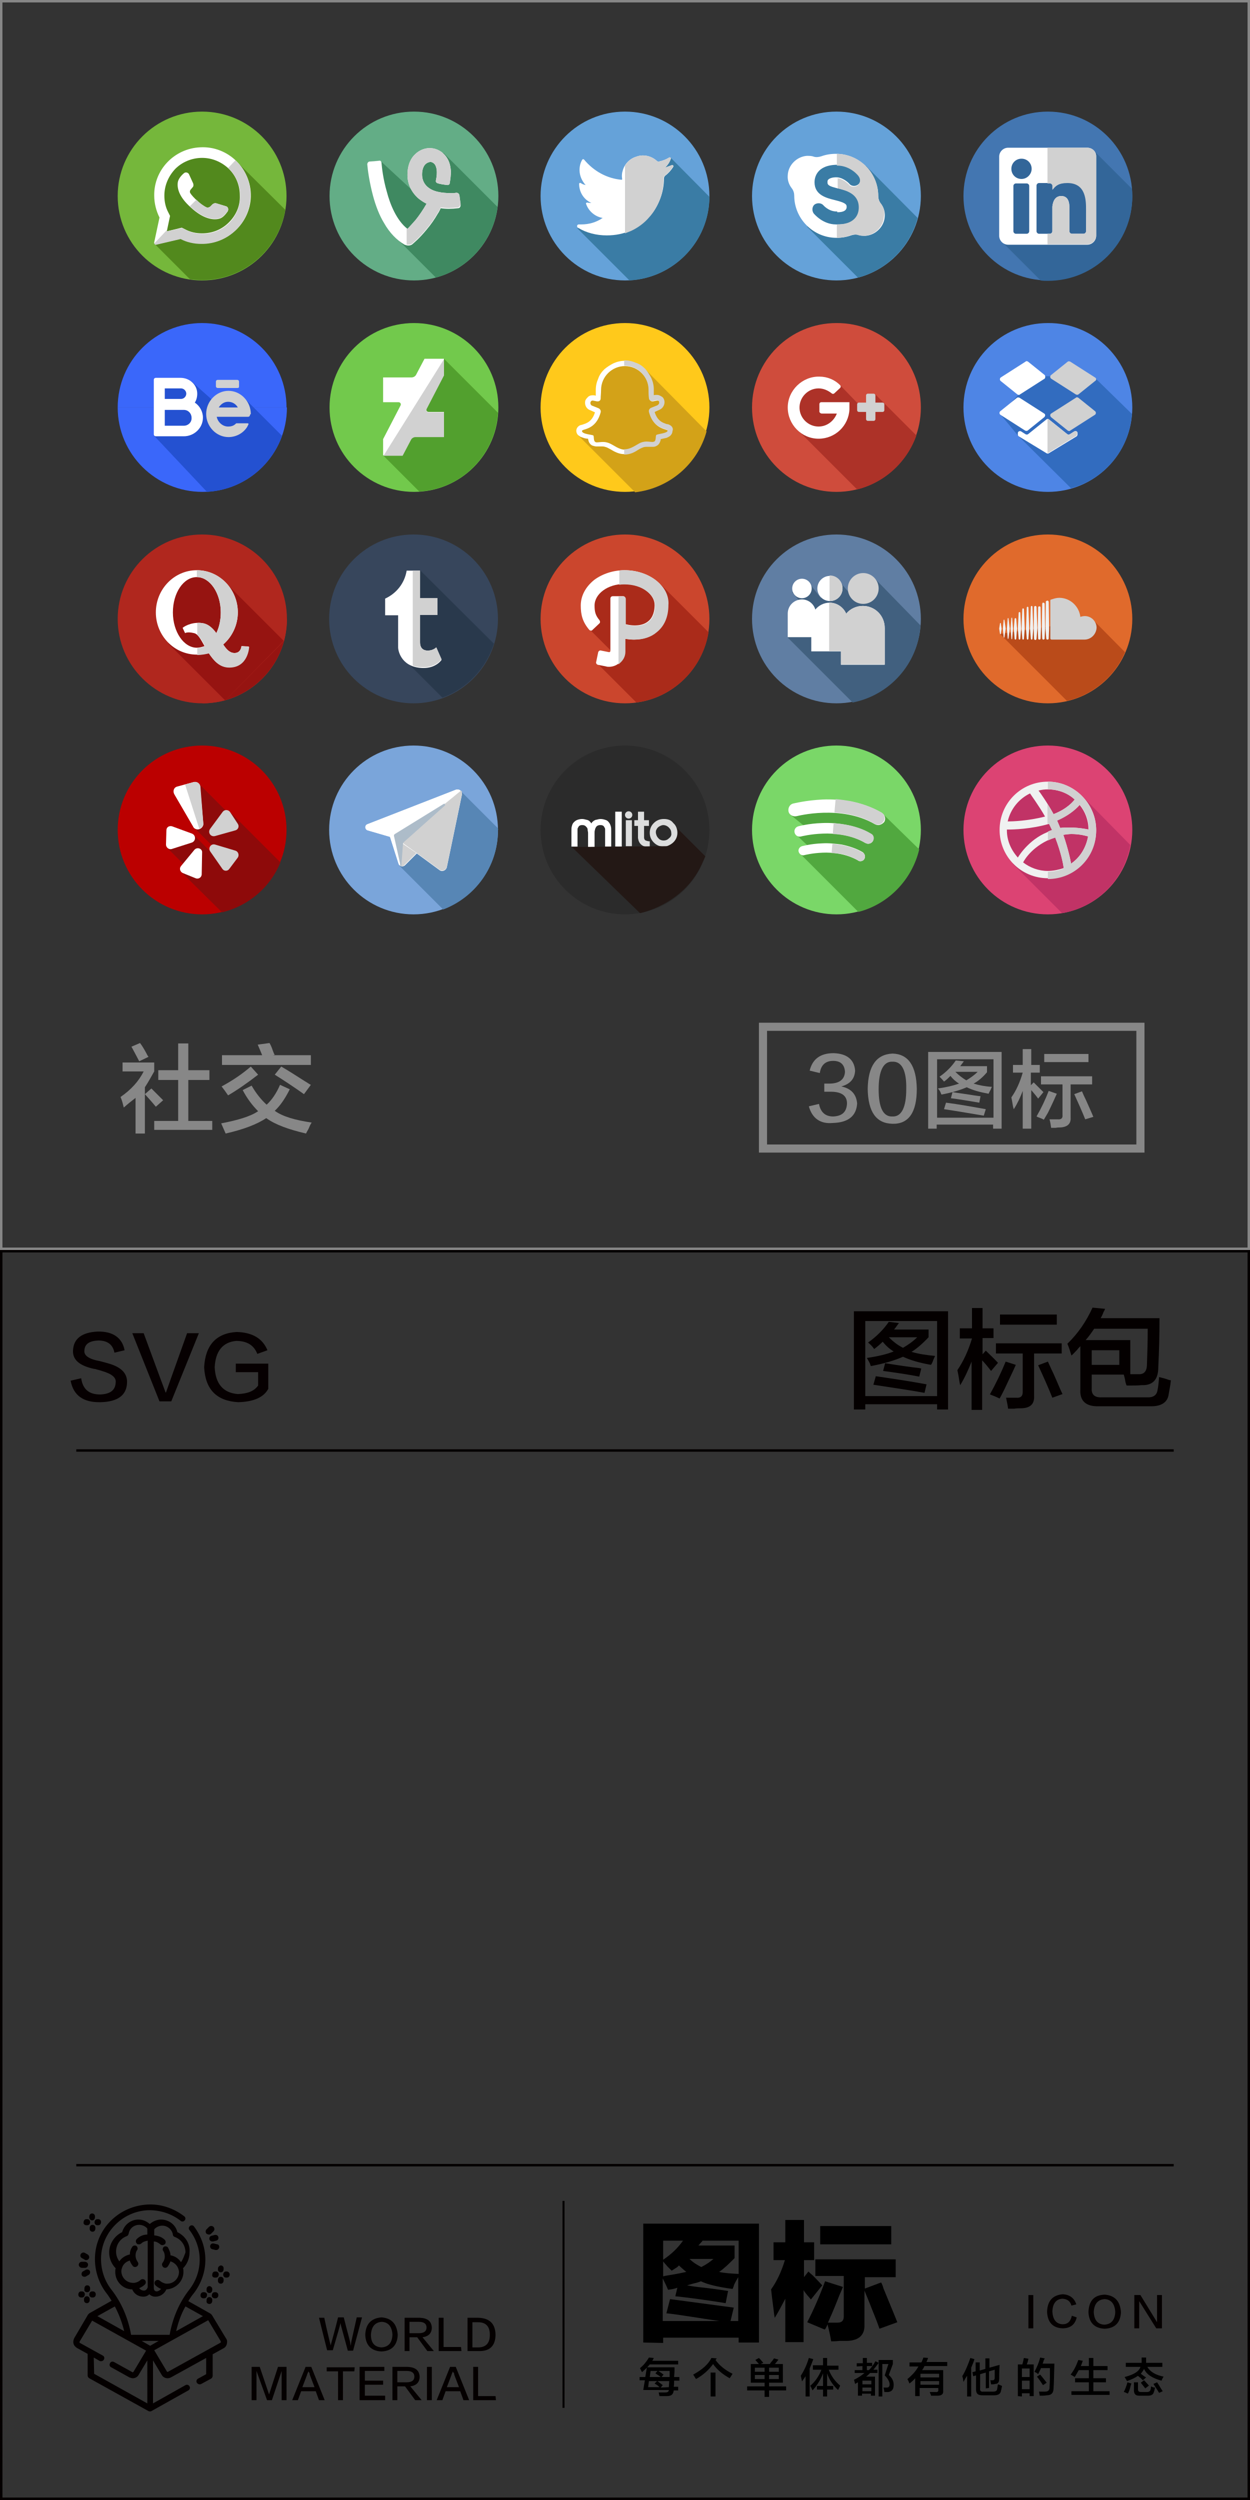 <?xml version="1.0" encoding="utf-8"?>
<!-- Generator: Adobe Illustrator 19.0.0, SVG Export Plug-In . SVG Version: 6.00 Build 0)  -->
<svg version="1.1" id="图层_1" xmlns="http://www.w3.org/2000/svg" xmlns:xlink="http://www.w3.org/1999/xlink" x="0px" y="0px"
	 width="308px" height="616px" viewBox="0 0 308 616" style="enable-background:new 0 0 308 616;" xml:space="preserve">
<rect x="0" y="0" width="308" height="616" fill="#333333" stroke="none"/>
<style type="text/css">
	.st0{fill:#040000;}
	.st1{fill:none;stroke:#878787;stroke-width:2;stroke-miterlimit:10;}
	.st2{fill:#060001;}
	.st3{fill:#878787;}
	.st4{fill:#75B73B;}
	.st5{fill:#52891D;}
	.st6{fill:#FFFFFF;}
	.st7{fill:#D1D1D1;}
	.st8{fill:#63AD86;}
	.st9{fill:#3F8961;}
	.st10{fill:#65A2D9;}
	.st11{fill:#3A7CA5;}
	.st12{fill:#4376B1;}
	.st13{fill:#336699;}
	.st14{fill:#3A67FA;}
	.st15{fill:#2451D1;}
	.st16{fill:#72C94C;}
	.st17{fill:#52A02E;}
	.st18{fill:#FFC91B;}
	.st19{fill:#D3A218;}
	.st20{fill:#CF4C3C;}
	.st21{fill:#AD3228;}
	.st22{fill:#4E85E5;}
	.st23{fill:#326CBF;}
	.st24{fill:#B0271E;}
	.st25{fill:#961411;}
	.st26{fill:#37465C;}
	.st27{fill:#29394C;}
	.st28{fill:#CB462D;}
	.st29{fill:#AA2B1A;}
	.st30{fill:#607EA3;}
	.st31{fill:#41607F;}
	.st32{fill:#E06A2C;}
	.st33{fill:#BA4B1A;}
	.st34{fill:#F0F1F1;}
	.st35{fill:#7AD768;}
	.st36{fill:#51A83F;}
	.st37{fill:#DC4373;}
	.st38{fill:#C13366;}
	.st39{fill:#BB0000;}
	.st40{fill:#8E0A0A;}
	.st41{fill:#7AA5DA;}
	.st42{fill:#5786B5;}
	.st43{fill:#9EC2E5;}
	.st44{fill:#DADDE0;}
	.st45{fill:#ADBCC9;}
	.st46{fill:#2B2B2B;}
	.st47{fill:#DCDDDD;}
	.st48{fill:#231815;}
</style>
<rect id="XMLID_954_" x="18.8" y="357.1" class="st0" width="270.4" height="0.6"/>
<rect id="XMLID_179_" x="188" y="253" class="st1" width="93" height="30"/>
<g id="XMLID_3340_">
	<g id="XMLID_387_">
		<path id="XMLID_399_" class="st0" d="M78.6,571.1h1.3c0.7,3.3,1.2,5.3,1.4,6.1c0,0.1,0.1,0.3,0.2,0.7l0,0c0.1-0.3,0.1-0.6,0.2-0.8
			c0.2-0.8,0.8-2.8,1.6-6.1h1.4c1,4,1.6,6,1.6,6.3c0,0.1,0.1,0.4,0.1,0.7l0,0c0.1-0.3,0.1-0.5,0.1-0.6c0-0.2,0.5-2.3,1.4-6.4h1.3
			l-2.2,8.2h-1.3c-1.1-4.1-1.7-6.2-1.7-6.3s-0.1-0.3-0.1-0.6l0,0c0,0.2-0.1,0.4-0.1,0.5s-0.6,2.2-1.8,6.3h-1.4L78.6,571.1z"/>
		<path id="XMLID_396_" class="st0" d="M94,571c2.5,0.2,3.8,1.6,4,4.3c-0.1,2.6-1.5,4-4,4.1c-2.5-0.1-3.9-1.5-4-4.1
			C90.1,572.6,91.5,571.2,94,571z M94,578.4c1.7-0.1,2.6-1.1,2.7-3.1c-0.1-2-1-3.1-2.6-3.2c-1.7,0.1-2.6,1.2-2.7,3.2
			C91.4,577.3,92.3,578.3,94,578.4z"/>
		<path id="XMLID_393_" class="st0" d="M106.9,579.3h-1.6l-2.5-3.4h-1.9v3.4h-1.2v-8.2h3.8c1.8,0.1,2.8,0.8,2.9,2.4
			c0,1.4-0.8,2.2-2.3,2.4L106.9,579.3z M100.9,572.1v2.8h2.3c1.3,0,1.9-0.5,1.9-1.4s-0.6-1.4-1.9-1.4L100.9,572.1L100.9,572.1z"/>
		<path id="XMLID_391_" class="st0" d="M113.7,579.3h-5.6v-8.2h1.2v7.2h4.3L113.7,579.3L113.7,579.3z"/>
		<path id="XMLID_388_" class="st0" d="M117.9,579.3h-2.7v-8.2h2.7c2.7,0.1,4.1,1.4,4.2,4.1C122.1,578,120.7,579.4,117.9,579.3z
			 M117.8,572.2h-1.4v6.2h1.4c1.9,0,2.9-1,2.9-3.1C120.7,573.2,119.7,572.2,117.8,572.2z"/>
	</g>
</g>
<g id="XMLID_3339_">
	<path id="XMLID_166_" class="st0" d="M65.8,591.4l-2.6-7.2l0,0v7.2H62v-8.2h2l2.3,6.8l0,0l2.2-6.8h2.1v8.2h-1.2v-7.2l0,0
		c-0.2,0.6-1,3-2.4,7.2H65.8z"/>
	<path id="XMLID_174_" class="st0" d="M76.7,583.2l3.3,8.2h-1.4l-0.8-2.2h-3.6l-0.8,2.2H72l3.3-8.2H76.7z M76,584.3L76,584.3
		c-0.1,0.2-0.2,0.5-0.3,0.7c0,0.1-0.4,1.1-1.2,3.2h3c-0.8-2.1-1.2-3.1-1.2-3.2c0,0,0-0.1,0-0.2C76.1,584.5,76,584.3,76,584.3z"/>
	<path id="XMLID_183_" class="st0" d="M87.3,584.3h-2.8v7.1h-1.2v-7.1h-2.8v-1h6.9L87.3,584.3L87.3,584.3z"/>
	<path id="XMLID_185_" class="st0" d="M94.9,591.4h-6.3v-8.2h6.1v1h-4.8v2.4h4.5v1h-4.5v2.7h5C94.9,590.3,94.9,591.4,94.9,591.4z"/>
	<path id="XMLID_188_" class="st0" d="M103.9,591.4h-1.6l-2.5-3.4h-1.9v3.4h-1.2v-8.2h3.8c1.8,0.1,2.8,0.8,2.9,2.4
		c0,1.4-0.8,2.2-2.3,2.4L103.9,591.4z M97.9,584.2v2.8h2.3c1.3,0,1.9-0.5,1.9-1.4s-0.6-1.4-1.9-1.4L97.9,584.2L97.9,584.2z"/>
	<path id="XMLID_192_" class="st0" d="M105.2,591.4v-8.2h1.2v8.2H105.2z"/>
	<path id="XMLID_195_" class="st0" d="M112.3,583.2l3.3,8.2h-1.4l-0.8-2.2h-3.6l-0.8,2.2h-1.4l3.3-8.2H112.3z M111.6,584.3
		L111.6,584.3c-0.1,0.2-0.2,0.5-0.3,0.7c0,0.1-0.4,1.1-1.2,3.2h3c-0.8-2.1-1.2-3.1-1.2-3.2c0,0,0-0.1,0-0.2
		C111.6,584.5,111.6,584.3,111.6,584.3z"/>
	<path id="XMLID_199_" class="st0" d="M122.2,591.4h-5.6v-8.2h1.2v7.2h4.3L122.2,591.4L122.2,591.4z"/>
</g>
<rect id="XMLID_3338_" x="138.6" y="542.3" class="st0" width="0.5" height="51"/>
<g id="XMLID_3336_">
	<path id="XMLID_38_" d="M157.6,586.6v-0.9h1.4l0.4-2.4h6.8c0,0.2,0,0.5,0,0.8c0,0.7-0.1,1.2-0.1,1.6h1.3v0.9h-1.3
		c0,0.6,0,1.1-0.1,1.5h1.1v0.9H166c-0.1,1-0.6,1.4-1.7,1.4h-1.8c-0.1-0.5-0.2-0.8-0.2-0.9c0.1,0,0.7,0,1.6,0c0.6,0,0.9-0.2,0.9-0.6
		h-6.3l0.4-2.4h-1.3L157.6,586.6L157.6,586.6z M158.2,584.5c-0.2-0.3-0.3-0.6-0.5-1c0.9-0.7,1.6-1.6,2.2-2.6l1.2,0.1
		c-0.1,0.2-0.2,0.5-0.4,0.7h6.4v0.9h-7C159.6,583.2,159,583.8,158.2,584.5z M162.5,588.2c-0.1-0.1-0.1-0.1-0.2-0.2
		c-0.2-0.2-0.5-0.4-1-0.7l0.6-0.6h-2l-0.2,1.5H162.5z M160.3,584.2l-0.2,1.5h2.7c-0.2-0.2-0.5-0.4-1-0.7c-0.1-0.1-0.2-0.1-0.3-0.2
		l0.5-0.6H160.3z M164.8,588.2l0.1-1.5H162l1.3,1l-0.5,0.6L164.8,588.2L164.8,588.2z M165,584.2h-2.8c0.5,0.3,0.9,0.6,1.3,0.9
		l-0.5,0.6h2V584.2z"/>
	<path id="XMLID_122_" d="M179.8,586c-1.8-1-3.1-2.1-4.1-3.5c-1,1.4-2.4,2.7-4.2,3.7c0-0.1-0.1-0.1-0.2-0.3
		c-0.2-0.4-0.4-0.6-0.5-0.8c2.2-1.2,3.7-2.5,4.5-4.1l1.3,0.1c-0.1,0.2-0.2,0.3-0.3,0.4c1,1.4,2.4,2.5,4.2,3.4
		C180.4,585.1,180.1,585.5,179.8,586z M175.1,590.5v-5.9h1.2v5.9H175.1z"/>
	<path id="XMLID_126_" d="M185,587.1v-4.6h2c-0.2-0.2-0.4-0.5-0.8-0.9c0-0.1-0.1-0.1-0.1-0.1l0.9-0.5c0.2,0.2,0.5,0.5,0.9,1
		c0.1,0.1,0.1,0.2,0.2,0.2l-0.7,0.3h2.3c0.1-0.2,0.3-0.5,0.6-0.8c0.2-0.3,0.4-0.5,0.4-0.6l1.1,0.3c-0.1,0.2-0.4,0.5-0.7,0.9
		c-0.1,0.1-0.1,0.2-0.2,0.2h2v4.6h-3.4v0.9h4.2v1h-4.2v1.6h-1.1V589h-4.3v-1h4.3v-0.9H185L185,587.1z M186,583.4v1h2.4v-1H186z
		 M186,585.2v1h2.4v-1H186z M191.9,583.4h-2.4v1h2.4V583.4z M189.5,585.2v1h2.4v-1H189.5z"/>
	<path id="XMLID_132_" d="M198.5,590.5v-5c-0.3,0.4-0.6,0.9-0.9,1.3c0-0.2-0.1-0.6-0.2-1c0-0.2-0.1-0.3-0.1-0.4
		c0.8-1.2,1.5-2.7,2-4.4l1.1,0.3c-0.3,0.8-0.6,1.6-0.9,2.3v6.9L198.5,590.5L198.5,590.5z M200.3,583.8v-1h2.5V581h1v1.9h2.8v1h-2.4
		c0.6,1.6,1.6,2.9,2.8,3.9c0,0.1-0.1,0.3-0.2,0.5c-0.1,0.2-0.2,0.4-0.3,0.6c-1.3-1.2-2.2-2.6-2.7-4.1v3.1h1.5v0.9h-1.5v1.7h-1v-1.7
		h-1.5v-0.9h1.5v-3.1c-0.6,1.5-1.4,2.9-2.6,4.2c-0.1-0.2-0.2-0.5-0.4-0.9c-0.1-0.1-0.1-0.2-0.2-0.2c1.2-1,2.2-2.4,2.8-4h-2.1
		L200.3,583.8L200.3,583.8z"/>
	<path id="XMLID_136_" d="M211.1,583.1v-0.8h1.5V581h1v1.2h1.3v0.8h-1.3v1h0.5c0.6-0.6,1.2-1.4,1.6-2.2l0.8,0.4
		c-0.4,0.6-0.9,1.2-1.3,1.7h1v0.8h-1.8c-0.3,0.3-0.6,0.6-1,0.9h2.2v4.7h-1v-0.5h-2.2v0.5h-1V587l-0.7,0.4c0-0.1-0.1-0.2-0.1-0.4
		c-0.1-0.3-0.1-0.5-0.2-0.6c1-0.5,1.8-1,2.6-1.7h-2.4V584h1.9v-1L211.1,583.1L211.1,583.1z M212.5,586.6v0.9h2.2v-0.9H212.5z
		 M212.5,588.3v0.9h2.2v-0.9H212.5z M216.5,590.5v-9h3.5v1l-1,2.7c0.8,0.7,1.2,1.5,1.2,2.4c0,1.1-0.4,1.7-1.4,1.8
		c-0.3,0-0.6,0-0.9,0c0-0.3-0.1-0.7-0.2-1.1c0.1,0,0.4,0,0.8,0c0.5,0,0.7-0.3,0.7-0.8c0-0.6-0.4-1.4-1.2-2.2l0.9-2.8h-1.5v8
		L216.5,590.5L216.5,590.5z"/>
	<path id="XMLID_141_" d="M224.1,583.1v-1h2.9c0.1-0.1,0.2-0.3,0.3-0.6c0.1-0.2,0.2-0.4,0.2-0.6l1.2,0.1c-0.1,0.1-0.1,0.3-0.2,0.5
		c-0.1,0.2-0.2,0.4-0.2,0.5h5.1v1h-5.6c-0.1,0.1-0.1,0.2-0.2,0.4c-0.2,0.3-0.3,0.5-0.4,0.6h5.2v5.1c0.1,0.8-0.4,1.2-1.4,1.2
		c-0.4,0-1,0-1.6,0c0-0.2-0.1-0.4-0.2-0.6c0-0.1-0.1-0.2-0.1-0.3c0.4,0,0.9,0,1.4,0c0.5,0.1,0.8-0.2,0.7-0.6v-0.4h-4.6v2h-1.1V586
		c-0.4,0.5-0.9,0.9-1.4,1.3c-0.1-0.2-0.2-0.5-0.4-0.9c-0.1-0.1-0.1-0.1-0.1-0.2c1.2-1,2.1-2,2.7-3.1H224.1z M226.8,584.9v0.9h4.6
		v-0.9H226.8z M226.8,586.7v0.9h4.6v-0.9H226.8z"/>
	<path id="XMLID_145_" d="M237.4,586.9c0-0.2-0.1-0.4-0.1-0.7c-0.1-0.3-0.1-0.5-0.2-0.7c0.8-1.3,1.4-2.8,2-4.5l1,0.3
		c-0.2,0.7-0.5,1.4-0.8,2.1v7.1h-1v-5.1c-0.1,0.1-0.2,0.3-0.4,0.6C237.7,586.4,237.5,586.7,237.4,586.9z M242.9,588.5v-3.9l-1.4,0.4
		v3.5c-0.1,0.6,0.2,0.9,0.9,0.8h2.3c0.6,0,1-0.2,1-0.7c0.1-0.4,0.1-0.7,0.2-1.1c0.3,0.1,0.6,0.2,1,0.4c-0.1,0.5-0.2,1-0.3,1.4
		c-0.2,0.6-0.7,0.9-1.6,0.9h-3c-1,0-1.5-0.4-1.5-1.4v-3.5l-0.7,0.2l-0.2-1l0.8-0.2v-2.2h1v2l1.4-0.4v-2.6h1v2.3l2.5-0.7
		c-0.1,1.6-0.1,2.8-0.1,3.4c0,0.9-0.3,1.3-1,1.3c-0.2,0.1-0.6,0.1-1,0.1c0-0.2-0.1-0.4-0.1-0.7c0-0.1-0.1-0.2-0.1-0.3
		c0.2,0,0.4,0,0.6,0c0.3,0,0.5-0.2,0.5-0.6s0-1.1,0-2l-1.4,0.4v4.1L242.9,588.5L242.9,588.5z"/>
	<path id="XMLID_149_" d="M250.8,590.4v-7.8h1.1c0.1-0.3,0.2-0.7,0.3-1.2c0-0.2,0.1-0.3,0.1-0.4l1.1,0.2c-0.1,0.5-0.2,0.9-0.4,1.4
		h1.7v7.8h-1v-0.7h-1.9v0.8L250.8,590.4L250.8,590.4z M251.8,583.6v2.1h1.9v-2.1H251.8z M251.8,586.6v2.1h1.9v-2.1H251.8z
		 M256.2,590.3c-0.1-0.4-0.1-0.7-0.2-1c0.2,0,0.4,0,0.7,0c0.3,0,0.6,0,0.8,0c0.7,0,1.1-0.3,1.1-1c0-0.4,0.1-1.3,0.1-2.7
		c0-1,0-1.7,0-2.1h-2.2c-0.2,0.5-0.5,1-0.7,1.5c-0.1,0-0.1-0.1-0.2-0.2c-0.1-0.1-0.4-0.2-0.7-0.4c0.6-1.1,1.1-2.3,1.4-3.5l1.1,0.2
		c0,0.1-0.1,0.3-0.2,0.4c-0.1,0.4-0.2,0.7-0.3,0.9h2.9c-0.1,2.9-0.1,4.9-0.2,6c0,1.2-0.5,1.8-1.7,1.8
		C257.4,590.3,256.8,590.3,256.2,590.3z M257,587.7c-0.5-0.7-0.9-1.4-1.5-2.1l0.8-0.5c0.5,0.6,1,1.2,1.6,2L257,587.7z"/>
	<path id="XMLID_155_" d="M264.8,585.7c-0.3-0.2-0.6-0.4-1-0.6c0.8-1,1.4-2.2,1.9-3.6l1.1,0.2c-0.2,0.5-0.3,0.9-0.5,1.3h2v-2h1.1v2
		h3.5v1h-3.5v2h3.1v1h-3.1v2.2h4v0.9H264v-0.9h4.3V587h-3.4v-1h3.4v-2h-2.5C265.5,584.5,265.2,585.1,264.8,585.7z"/>
	<path id="XMLID_157_" d="M281.6,586.5c-0.1-0.1-0.3-0.3-0.6-0.6c-0.3-0.2-0.5-0.4-0.6-0.5c-0.7,0.5-1.6,0.9-2.7,1.3
		c-0.1-0.1-0.1-0.3-0.3-0.5c-0.1-0.2-0.2-0.4-0.3-0.5c2.3-0.6,3.6-1.4,3.9-2.5h-3.6v-1h3.9c0-0.3,0-0.8,0-1.3h1.1c0,0.5,0,0.9,0,1.3
		h4v1h-3.7c0.7,1.2,2,2,4,2.4c-0.2,0.3-0.4,0.7-0.5,1c-2.2-0.6-3.7-1.5-4.3-2.9c-0.2,0.4-0.5,0.8-0.8,1.2c0.1,0.1,0.3,0.2,0.4,0.3
		c0.4,0.3,0.7,0.5,0.9,0.6L281.6,586.5z M277.9,589.8c0,0-0.1-0.1-0.2-0.1c-0.4-0.2-0.6-0.3-0.8-0.3c0.4-0.8,0.7-1.6,0.9-2.4l1,0.3
		c-0.1,0.1-0.1,0.3-0.2,0.5C278.4,588.8,278.1,589.4,277.9,589.8z M280.7,590.3c-0.9,0-1.3-0.4-1.3-1.4V587h1v1.7
		c0,0.5,0.2,0.7,0.8,0.7h1.4c0.5,0,0.8-0.2,0.9-0.6c0.1-0.3,0.1-0.6,0.1-0.8c0.1,0,0.1,0.1,0.2,0.1c0.2,0.1,0.5,0.2,0.8,0.2
		c-0.1,0.5-0.2,0.9-0.3,1.1c-0.1,0.6-0.6,0.9-1.5,0.9L280.7,590.3L280.7,590.3z M282.2,588.5c-0.4-0.5-0.8-1-1.1-1.4l0.8-0.6
		c0.4,0.4,0.8,0.9,1.2,1.3L282.2,588.5z M285.6,589.6c-0.4-0.7-0.9-1.4-1.4-2.2l0.9-0.4c0.5,0.7,0.9,1.5,1.4,2.2L285.6,589.6z"/>
</g>
<g id="XMLID_3335_">
	<g id="XMLID_352_">
		<path id="XMLID_362_" class="st0" d="M253.4,573.7v-8.2h1.2v8.2H253.4z"/>
		<path id="XMLID_358_" class="st0" d="M265.2,567.8l-1.2,0.3c-0.3-1.1-1-1.6-2.2-1.7c-1.6,0.1-2.4,1.2-2.5,3.1
			c0.1,2,0.9,3.1,2.5,3.2c1.3,0,2-0.7,2.3-2.1l1.2,0.4c-0.4,1.8-1.6,2.7-3.5,2.7c-2.4-0.1-3.7-1.5-3.8-4.1c0.1-2.7,1.4-4.1,3.9-4.3
			C263.5,565.4,264.7,566.2,265.2,567.8z"/>
		<path id="XMLID_355_" class="st0" d="M272.2,565.4c2.5,0.2,3.8,1.6,4,4.3c-0.1,2.6-1.5,4-4,4.1c-2.5-0.1-3.9-1.5-4-4.1
			C268.3,566.9,269.6,565.5,272.2,565.4z M272.1,572.8c1.7-0.1,2.6-1.1,2.7-3.1c-0.1-2-1-3.1-2.6-3.2c-1.7,0.1-2.6,1.2-2.7,3.2
			C269.6,571.6,270.4,572.7,272.1,572.8z"/>
		<path id="XMLID_353_" class="st0" d="M279.5,565.5h1.5l4.1,6.7l0,0v-6.7h1.2v8.2h-1.4l-4.2-6.7v6.7h-1.2V565.5z"/>
	</g>
</g>
<g id="XMLID_3334_">
	<path id="XMLID_89_" d="M158.5,577.2v-29.3H187v29.3h-5V576h-18.6v1.3L158.5,577.2L158.5,577.2z M163.4,556.8
		c2.1-1.4,3.7-3,4.9-4.7h-4.9V556.8z M165.5,559.5c-0.2-0.2-0.5-0.5-1-1c-0.5-0.6-0.9-1-1.1-1.3v3.7c0.3-0.1,0.8-0.2,1.5-0.3
		c1.9-0.3,3.3-0.6,4.2-0.8c-0.6-0.5-1.2-1-1.8-1.6c-0.1,0.1-0.2,0.2-0.4,0.4C166.6,558.8,166.1,559.1,165.5,559.5z M165.1,566.5
		c6,0.8,11.2,1.5,15.7,2.1l-0.8,3.3h1.9v-10.8c-0.3,0.5-0.8,1.3-1.3,2.5c0.4-0.8,0.4-0.7-0.1,0.4c-3.6-0.5-6.2-1.1-7.8-1.9
		c-0.4,0.2-1.1,0.4-2,0.6c-0.6,0.2-1.1,0.3-1.4,0.4c0.9,0.2,2.3,0.4,4.3,0.6c2.6,0.3,4.5,0.6,5.8,0.8l-0.6,3
		c-0.5-0.1-1.3-0.2-2.5-0.4c-4.6-0.7-7.9-1.1-9.9-1.3l0.5-2.1c-0.8,0.3-1.5,0.4-2.3,0.5c-0.3-0.8-0.8-1.8-1.3-2.8v10.5h13.9
		c-1.1-0.2-2.8-0.4-5.2-0.8c-3.9-0.6-6.5-1-7.8-1.1L165.1,566.5z M169.9,556.6c0.8,0.8,1.7,1.4,2.9,2c1.2-0.6,2.2-1.3,3-2H169.9z
		 M181,553.4v3c-1.3,1.3-2.5,2.5-3.8,3.4c1.3,0.3,2.9,0.4,4.8,0.5v-8.2h-8.9c-0.1,0.2-0.3,0.4-0.5,0.6s-0.4,0.5-0.5,0.6h8.9V553.4z"
		/>
	<path id="XMLID_97_" d="M193.6,547h4.5v5.5h2.5v4.4h-2.5v4.2l1.1-1.4c0.3,0.3,0.6,0.6,1.1,1c1.1,1.1,1.8,1.9,2.3,2.4l-2.8,3.5
		c-0.1-0.1-0.2-0.3-0.4-0.5c-0.7-0.8-1.1-1.3-1.4-1.8v12.8h-4.5v-10.7c-0.8,1.5-1.6,3.1-2.6,4.7c-0.1-0.4-0.2-1.1-0.3-2.1
		c-0.3-2.3-0.5-3.9-0.6-4.9c1.3-1.8,2.5-4.2,3.4-7.2h-2.8v-4.4h2.9V547H193.6z M200.9,561.1v-4.4h19.8v4.4h-7.6v2.8l4-1.5
		c0.2,0.3,0.4,0.8,0.6,1.5c0.8,2,2,4.8,3.4,8.3l-4.4,1.6c-0.3-0.9-0.9-2.5-1.8-4.7c-0.8-2.1-1.5-3.7-1.9-4.7v8.4
		c0.1,2.5-1.3,3.9-4.3,4c-0.4,0-1.1,0-1.9,0c-0.8,0.1-1.5,0.1-2,0.1c-0.2-1.3-0.5-2.6-0.9-4.2c-0.1,0.3-0.2,0.5-0.4,0.9
		c-0.1,0.2-0.2,0.3-0.3,0.4l-4.3-1.8c1.5-2.9,3-6.3,4.4-10.1l4.4,1.4c-0.2,0.5-0.5,1.2-0.9,2.1c-0.5,1.3-1.4,3.6-2.8,6.7
		c0.8,0,1.6,0,2.4,0c1,0,1.5-0.5,1.5-1.5v-10h-7V561.1z M202.1,548.5h17.5v4.5h-17.5V548.5z"/>
</g>
<g id="XMLID_3347_">
	<path id="XMLID_3462_" class="st0" d="M43.7,550c-0.4-1.8-2.1-3.1-4-3.1c-1,0-2,0.4-2.8,1.1c-0.8-0.7-1.7-1.1-2.8-1.1
		c-1.9,0-3.5,1.3-4,3.1c-1.9,0.9-3.2,2.9-3.2,5c0,1.5,0.6,2.9,1.6,3.9c-0.1,0.3-0.1,0.6-0.1,0.9c0,2.4,1.9,4.3,4.2,4.3
		c0.4,1.1,1.5,1.8,2.7,1.8l0,0c0.6,0,1.1-0.2,1.5-0.6c0.4,0.4,0.9,0.6,1.5,0.6l0,0c1.2,0,2.2-0.7,2.7-1.8c2.3-0.1,4.2-2,4.2-4.3
		c0-0.3,0-0.6-0.1-0.9c1-1,1.6-2.4,1.6-3.9C46.9,552.8,45.6,550.9,43.7,550z M35.5,564.4L35.5,564.4c-0.5,0-0.9-0.2-1.2-0.6
		c0.5-0.2,1-0.5,1.4-0.9c0.3-0.3,0.3-0.8,0-1.1s-0.8-0.3-1.1,0c-0.4,0.4-0.9,0.6-1.5,0.7c-0.1,0-0.2,0-0.3,0c-1.6,0-2.9-1.3-2.9-2.9
		c0-0.3,0.1-0.6,0.2-0.9c0.3-0.9,1.1-1.5,1.9-1.7c0.1,0.5,0.4,0.9,0.7,1.3c0.1,0.2,0.4,0.3,0.6,0.3c0.2,0,0.3-0.1,0.5-0.2
		c0.3-0.3,0.4-0.7,0.1-1.1c-0.3-0.4-0.5-1-0.5-1.5s0.1-1,0.4-1.4c0.2-0.3,0.1-0.8-0.2-1s-0.8-0.1-1,0.2c-0.4,0.6-0.6,1.2-0.6,1.9
		c-1,0.2-2,0.8-2.6,1.7c-0.5-0.7-0.8-1.5-0.8-2.4c0-1.7,1-3.2,2.6-3.8c0.3-0.1,0.4-0.3,0.5-0.6c0.2-1.3,1.3-2.2,2.6-2.2
		c0.7,0,1.4,0.3,1.9,0.8c0.1,0.1,0.1,0.2,0.1,0.3v1.3c-1,0-1.9,0.4-2.6,1.1c-0.3,0.3-0.3,0.8,0,1.1c0.1,0.2,0.3,0.2,0.6,0.2
		c0.2,0,0.4-0.1,0.5-0.2c0.4-0.4,1-0.6,1.6-0.7v11.5C36.2,564.1,35.9,564.4,35.5,564.4z M44.6,557.4c-0.6-0.9-1.5-1.5-2.6-1.7
		c0-0.7-0.3-1.3-0.6-1.9c-0.2-0.3-0.7-0.4-1-0.2s-0.4,0.7-0.2,1c0.3,0.4,0.4,0.9,0.4,1.4c0,0.6-0.2,1.1-0.5,1.5
		c-0.3,0.3-0.2,0.8,0.1,1.1c0.1,0.1,0.3,0.2,0.5,0.2s0.4-0.1,0.6-0.3c0.3-0.4,0.5-0.8,0.7-1.3c0.8,0.2,1.6,0.9,1.9,1.7
		c0.1,0.3,0.2,0.6,0.2,0.9c0,1.6-1.3,2.9-2.9,2.9c-0.1,0-0.2,0-0.3,0c-0.5-0.1-1-0.3-1.5-0.7c-0.3-0.3-0.8-0.3-1.1,0s-0.3,0.8,0,1.1
		c0.4,0.4,0.9,0.7,1.4,0.9c-0.3,0.3-0.7,0.6-1.1,0.6l0,0c-0.4,0-0.7-0.3-0.7-0.8v-11.5c0.6,0,1.1,0.3,1.6,0.7
		c0.1,0.1,0.3,0.2,0.5,0.2s0.4-0.1,0.6-0.2c0.3-0.3,0.3-0.8,0-1.1c-0.7-0.7-1.6-1-2.6-1.1v-1.3c0-0.1,0-0.2,0.1-0.3
		c0.5-0.5,1.2-0.8,1.9-0.8c1.3,0,2.4,1,2.6,2.2c0,0.3,0.2,0.5,0.5,0.6c1.6,0.6,2.6,2.1,2.6,3.8C45.4,555.8,45.1,556.7,44.6,557.4z"
		/>
	<path id="XMLID_3455_" class="st0" d="M52.2,570.4c-0.1-0.1-0.2-0.2-0.3-0.3l-5.5-3.1c0.4-0.7,0.9-1.4,1.4-2
		c1.8-2.4,2.8-5.2,2.8-8.2s-1-5.8-2.8-8.2c-0.2-0.3-0.7-0.4-1-0.1c-0.3,0.2-0.4,0.7-0.1,1c1.6,2.1,2.5,4.6,2.5,7.3s-0.9,5.2-2.5,7.3
		c-2.6,3.3-4.2,7.2-4.9,11.2h-9.5c-0.7-4-2.3-7.9-4.9-11.2c-1.7-2.2-2.6-5-2.5-7.9c0.2-6.2,5.3-11.3,11.5-11.6
		c2.9-0.1,5.8,0.8,8.1,2.6c0.3,0.3,0.8,0.2,1-0.1c0.3-0.3,0.2-0.8-0.1-1c-2.6-2-5.8-3.1-9.1-2.9c-3.4,0.2-6.6,1.6-9,4
		s-3.8,5.6-3.9,9c-0.1,3.2,0.9,6.3,2.8,8.8c0.5,0.6,0.9,1.3,1.3,1.9L22,570c-0.1,0.1-0.2,0.2-0.3,0.3l-3.4,5.8
		c-0.2,0.4-0.3,0.9-0.2,1.3c0.1,0.5,0.4,0.8,0.8,1.1l2.7,1.5v5.3c0,0.3,0.1,0.5,0.4,0.7l14.6,8.1c0.2,0.1,0.5,0.1,0.7,0l9.1-5.1
		c0.4-0.2,0.5-0.7,0.3-1c-0.2-0.4-0.7-0.5-1-0.3l-8,4.5v-10.6l2.1,3.5c0.3,0.6,0.9,0.9,1.5,0.9c0.3,0,0.6-0.1,0.8-0.2l8.7-4.8v4
		l-2,1.1c-0.4,0.2-0.5,0.7-0.3,1c0.1,0.2,0.4,0.4,0.7,0.4c0.1,0,0.2,0,0.4-0.1l2.4-1.3c0.2-0.1,0.4-0.4,0.4-0.7v-5.3l2.7-1.5
		c0.4-0.2,0.7-0.6,0.8-1.1s0.1-0.9-0.2-1.3L52.2,570.4z M37,578l-2.1-1.2h4.2L37,578z M50,570.7l-6.6,3.7c0.5-2.1,1.2-4.2,2.3-6.1
		L50,570.7z M28.3,568.3c1,1.9,1.8,4,2.3,6.1l-6.6-3.7L28.3,568.3z M23.1,580.9l1.4,0.8c0.1,0.1,0.2,0.1,0.4,0.1
		c0.3,0,0.5-0.1,0.7-0.4c0.2-0.4,0.1-0.8-0.3-1l-5.6-3.1c-0.1,0-0.1-0.1-0.1-0.1s0-0.1,0-0.2l3.1-5.2l13.3,7.4l-3.1,5.2
		c-0.1,0.1-0.2,0.2-0.3,0.1l-4.5-2.5c-0.4-0.2-0.8-0.1-1,0.3c-0.2,0.4-0.1,0.8,0.3,1l4.5,2.5c0.3,0.1,0.6,0.2,0.8,0.2
		c0.6,0,1.2-0.3,1.5-0.9l2.1-3.5v10.6l-13.1-7.3L23.1,580.9L23.1,580.9z M54.4,577.2C54.4,577.2,54.4,577.3,54.4,577.2l-13,7.2
		c-0.1,0.1-0.3,0-0.3-0.1l-3.1-5.2l13.3-7.4l3.1,5.2C54.4,577,54.4,577.1,54.4,577.2z"/>
	<path id="XMLID_3369_" class="st0" d="M21.5,564.8L21.5,564.8c0.4,0,0.7-0.3,0.7-0.8v-0.2c0-0.4-0.3-0.7-0.7-0.7l0,0
		c-0.4,0-0.7,0.3-0.7,0.8v0.2C20.7,564.5,21,564.8,21.5,564.8z"/>
	<path id="XMLID_3368_" class="st0" d="M20.7,566.8c0,0.4,0.3,0.7,0.7,0.7l0,0c0.4,0,0.7-0.3,0.7-0.8v-0.2c0-0.4-0.3-0.7-0.7-0.7
		l0,0c-0.4,0-0.7,0.3-0.7,0.8V566.8z"/>
	<path id="XMLID_3367_" class="st0" d="M22.7,566.1L22.7,566.1h0.2c0.4,0,0.7-0.3,0.7-0.8c0-0.4-0.3-0.7-0.7-0.7l0,0h-0.2
		c-0.4,0-0.7,0.3-0.7,0.8C22,565.8,22.3,566.1,22.7,566.1z"/>
	<path id="XMLID_3366_" class="st0" d="M20,566.1L20,566.1h0.2c0.4,0,0.7-0.3,0.7-0.8c0-0.4-0.3-0.7-0.7-0.7l0,0H20
		c-0.4,0-0.7,0.3-0.7,0.8C19.3,565.8,19.6,566.1,20,566.1z"/>
	<path id="XMLID_3365_" class="st0" d="M53.7,559v0.2c0,0.4,0.3,0.7,0.7,0.7l0,0c0.4,0,0.7-0.3,0.7-0.8v-0.2c0-0.4-0.3-0.7-0.7-0.7
		l0,0C54,558.3,53.7,558.6,53.7,559z"/>
	<path id="XMLID_3364_" class="st0" d="M54.4,562.7L54.4,562.7c0.4,0,0.7-0.3,0.7-0.8v-0.2c0-0.4-0.3-0.7-0.7-0.7l0,0
		c-0.4,0-0.7,0.3-0.7,0.8v0.2C53.7,562.4,54,562.7,54.4,562.7z"/>
	<path id="XMLID_3363_" class="st0" d="M55.9,559.7L55.9,559.7h-0.2c-0.4,0-0.7,0.3-0.7,0.8c0,0.4,0.3,0.7,0.7,0.7l0,0h0.2
		c0.4,0,0.7-0.3,0.7-0.8C56.6,560.1,56.3,559.7,55.9,559.7z"/>
	<path id="XMLID_3362_" class="st0" d="M53,561.2L53,561.2h0.2c0.4,0,0.7-0.3,0.7-0.8c0-0.4-0.3-0.7-0.7-0.7l0,0H53
		c-0.4,0-0.7,0.3-0.7,0.8C52.2,560.9,52.5,561.2,53,561.2z"/>
	<path id="XMLID_3361_" class="st0" d="M22.7,547.1L22.7,547.1c0.4,0,0.7-0.3,0.7-0.8v-0.2c0-0.4-0.3-0.7-0.7-0.7l0,0
		c-0.4,0-0.7,0.3-0.7,0.8v0.2C22,546.7,22.3,547.1,22.7,547.1z"/>
	<path id="XMLID_3360_" class="st0" d="M23.5,548.9c0-0.4-0.3-0.7-0.7-0.7l0,0c-0.4,0-0.7,0.3-0.7,0.8v0.2c0,0.4,0.3,0.7,0.7,0.7
		l0,0c0.4,0,0.7-0.3,0.7-0.8V548.9z"/>
	<path id="XMLID_3359_" class="st0" d="M24,548.3L24,548.3h0.2c0.4,0,0.7-0.3,0.7-0.8c0-0.4-0.3-0.7-0.7-0.7l0,0H24
		c-0.4,0-0.7,0.3-0.7,0.8C23.3,548,23.6,548.3,24,548.3z"/>
	<path id="XMLID_3358_" class="st0" d="M21.3,548.3L21.3,548.3h0.2c0.4,0,0.7-0.3,0.7-0.8c0-0.4-0.3-0.7-0.7-0.7l0,0h-0.2
		c-0.4,0-0.7,0.3-0.7,0.8C20.5,548,20.9,548.3,21.3,548.3z"/>
	<path id="XMLID_3357_" class="st0" d="M51.6,563.3c-0.4,0-0.7,0.3-0.7,0.8v0.2c0,0.4,0.3,0.7,0.7,0.7l0,0c0.4,0,0.7-0.3,0.7-0.8
		V564C52.3,563.7,52,563.3,51.6,563.3z"/>
	<path id="XMLID_3356_" class="st0" d="M51.6,567.7L51.6,567.7c0.4,0,0.7-0.3,0.7-0.8v-0.2c0-0.4-0.3-0.7-0.7-0.7l0,0
		c-0.4,0-0.7,0.3-0.7,0.8v0.2C50.8,567.4,51.2,567.7,51.6,567.7z"/>
	<path id="XMLID_3355_" class="st0" d="M52.9,566.3L52.9,566.3h0.2c0.4,0,0.7-0.3,0.7-0.8c0-0.4-0.3-0.7-0.7-0.7l0,0h-0.2
		c-0.4,0-0.7,0.3-0.7,0.8C52.1,565.9,52.5,566.3,52.9,566.3z"/>
	<path id="XMLID_3354_" class="st0" d="M50.3,564.8h-0.2c-0.4,0-0.7,0.3-0.7,0.8c0,0.4,0.3,0.7,0.7,0.7l0,0h0.2
		c0.4,0,0.7-0.3,0.7-0.8C51.1,565.1,50.7,564.8,50.3,564.8z"/>
	<path id="XMLID_3353_" class="st0" d="M51.6,551.8c0.1,0.3,0.4,0.5,0.7,0.5c0.1,0,0.1,0,0.2,0l0.8-0.2c0.4-0.1,0.6-0.5,0.5-0.9
		s-0.5-0.6-0.9-0.5l-0.8,0.2C51.7,551,51.5,551.4,51.6,551.8z"/>
	<path id="XMLID_3352_" class="st0" d="M51.5,550.6c0.2,0,0.4-0.1,0.5-0.2l0.6-0.6c0.3-0.3,0.3-0.8,0-1.1s-0.8-0.3-1.1,0l-0.6,0.6
		c-0.3,0.3-0.3,0.8,0,1.1C51.1,550.5,51.3,550.6,51.5,550.6z"/>
	<path id="XMLID_3351_" class="st0" d="M53.5,553l-0.8-0.2c-0.4-0.1-0.8,0.1-0.9,0.5c-0.1,0.4,0.1,0.8,0.5,0.9l0.8,0.2
		c0.1,0,0.1,0,0.2,0c0.3,0,0.6-0.2,0.7-0.6C54.1,553.5,53.9,553,53.5,553z"/>
	<path id="XMLID_3350_" class="st0" d="M20.2,558.8L20.2,558.8H21c0.4,0,0.7-0.4,0.7-0.8c0-0.4-0.4-0.7-0.8-0.7h-0.8
		c-0.4,0-0.7,0.4-0.7,0.8C19.5,558.5,19.8,558.8,20.2,558.8z"/>
	<path id="XMLID_3349_" class="st0" d="M20.2,556.4l0.7,0.4c0.1,0.1,0.2,0.1,0.3,0.1c0.3,0,0.5-0.1,0.7-0.4c0.2-0.4,0-0.8-0.3-1
		l-0.7-0.4c-0.4-0.2-0.8,0-1,0.3C19.7,555.8,19.8,556.2,20.2,556.4z"/>
	<path id="XMLID_3348_" class="st0" d="M21.9,560.5c0.3-0.2,0.4-0.7,0.2-1c-0.2-0.3-0.7-0.4-1-0.2l-0.7,0.4c-0.3,0.2-0.4,0.7-0.2,1
		c0.1,0.2,0.4,0.3,0.6,0.3c0.1,0,0.3,0,0.4-0.1L21.9,560.5z"/>
</g>
<g id="XMLID_971_">
	<path id="XMLID_31_" class="st0" d="M210.4,347.3v-24.2h23.2v24.2h-2.7V346h-17.7v1.3H210.4z M213.2,325.5V344h17.7v-18.5H213.2z
		 M229.4,336.3c-2.9-0.5-5.2-1.2-6.9-2c-2,0.9-4.7,1.7-7.9,2.3c-0.1-0.1-0.1-0.2-0.2-0.5c-0.1-0.3-0.4-0.8-0.8-1.5
		c2.7-0.4,4.9-0.9,6.6-1.6c-1-0.6-1.9-1.4-2.7-2.4c-0.6,0.6-1.3,1.2-2.1,1.8c-0.4-0.6-0.9-1.1-1.5-1.6c2.1-1.5,3.8-3.2,5.1-5.1
		l2.5,0.3c-0.4,0.5-0.7,1-1.2,1.6h8.5v1.9c-1.5,1.6-2.9,2.8-4.2,3.6c1.7,0.5,3.6,0.8,5.8,1c-0.1,0.2-0.2,0.5-0.4,0.9
		C229.8,335.6,229.6,336,229.4,336.3z M227.8,343.2c-3.2-0.6-7.4-1.2-12.6-2l0.6-2.1c4.1,0.6,8.2,1.2,12.5,2L227.8,343.2z
		 M226.5,339.2c-3.1-0.6-6-1-8.9-1.4l0.5-1.9c1.4,0.2,3.7,0.6,6.8,1c1,0.1,1.7,0.2,2.1,0.3L226.5,339.2z M226,329.5h-7
		c1,1,2.1,1.9,3.5,2.6C223.7,331.4,224.9,330.6,226,329.5z"/>
	<path id="XMLID_77_" class="st0" d="M236.5,329.7v-2.4h3v-5h2.6v5h2.7v2.4h-2.7v4l0.8-0.9c1,1,2.1,2,3,3l-1.7,2
		c-0.7-0.9-1.4-1.8-2.2-2.6v12.2h-2.6v-11.9c-0.8,2-1.7,4-2.8,5.8c-0.1-0.2-0.1-0.5-0.2-0.9c-0.2-1.4-0.4-2.3-0.5-2.8
		c1.5-2.2,2.7-4.8,3.6-7.8h-3L236.5,329.7L236.5,329.7z M246.3,344.6c-0.4-0.2-1-0.5-2.1-0.9c-0.1-0.1-0.2-0.1-0.3-0.1
		c1.5-2.7,2.8-5.4,3.9-8.1l2.5,0.8c-0.6,1.4-1.6,3.4-2.8,6C247,343.3,246.6,344.1,246.3,344.6z M245.4,333.5V331h16.2v2.5h-6.8V344
		c0.1,2-1,3-3.3,3c-0.4,0-0.9,0-1.6,0.1c-0.6,0-1.1,0-1.5,0c-0.1-0.8-0.3-1.7-0.5-2.7c0.8,0,1.6,0,2.5,0c1.1,0.1,1.6-0.4,1.6-1.4
		v-9.5H245.4z M246.4,326.4v-2.5h14v2.5H246.4z M259.3,344.4c-1-2.5-2.2-5.2-3.5-8l2.4-0.9c0.3,0.6,0.7,1.6,1.3,2.8
		c1,2.2,1.7,4,2.3,5.2L259.3,344.4z"/>
	<path id="XMLID_85_" class="st0" d="M270.7,346.5c-3.1,0.1-4.7-1.3-4.5-4.2v-10.6c-0.2,0.2-0.5,0.5-0.8,0.9c-0.6,0.6-1,1.1-1.4,1.4
		c-0.3-1-0.6-2-1-2.9c2.7-2.6,4.7-5.6,6.2-8.9l3.1,0.3c-0.1,0.2-0.2,0.5-0.4,0.8c-0.1,0.3-0.3,0.8-0.7,1.5h14.5
		c0,4.1-0.1,8.1-0.3,12.1c0,3.1-1.4,4.5-4.1,4.4c-1,0.1-2.2,0.1-3.7,0.1c-0.1-0.2-0.2-0.5-0.3-0.9c-0.1-0.8-0.3-1.4-0.4-1.8H269v3.4
		c-0.1,1.5,0.7,2.3,2.5,2.2h11.1c1.5,0.1,2.4-0.5,2.6-1.7c0.2-0.9,0.3-2,0.4-3.3c0.3,0.1,0.8,0.2,1.5,0.4c0.6,0.2,1.1,0.4,1.4,0.4
		c-0.1,1.3-0.4,2.5-0.6,3.8c-0.4,1.8-2,2.7-4.6,2.6L270.7,346.5L270.7,346.5z M269.6,327.4c-0.6,0.9-1.3,1.9-2.1,2.8h11v8.4h1.9
		c1.4,0.1,2.1-0.6,2.2-2.1c0.1-2.9,0.2-5.9,0.2-9.1L269.6,327.4L269.6,327.4z M269,332.7v3.6h6.8v-3.6H269z"/>
</g>
<rect id="XMLID_864_" x="18.8" y="533.2" class="st0" width="270.4" height="0.6"/>
<g id="XMLID_193_">
	<path id="XMLID_2_" class="st2" d="M17.4,340.2l2.6-0.6c0.4,2.7,1.9,4,4.7,4c2.4-0.1,3.7-1,3.8-2.9c0.2-1.3-1-2.2-3.4-2.9
		c-0.2-0.1-0.7-0.2-1.4-0.4c-0.2-0.1-0.4-0.1-0.5-0.1c-3.7-0.8-5.4-2.3-5.2-4.7c0.2-2.8,2.2-4.3,6-4.5c3.8-0.1,6.1,1.5,6.7,4.6
		l-2.5,0.6c-0.4-2-1.7-3-4-3c-2.1,0.1-3.3,0.8-3.4,2.4c-0.2,1.3,1.1,2.2,3.9,2.7c1.1,0.3,1.9,0.5,2.5,0.7c2.8,0.9,4.2,2.4,4.1,4.6
		c-0.1,3.1-2.3,4.7-6.5,4.8S18.1,343.9,17.4,340.2z"/>
	<path id="XMLID_13_" class="st2" d="M42.2,345.3h-2.9l-6.7-16.8h2.8c3.5,9.5,5.3,14.4,5.4,14.6h0.1c0.1-0.3,1.8-5.1,5.2-14.6H49
		L42.2,345.3z"/>
	<path id="XMLID_29_" class="st2" d="M66.1,336v6.2c-1.1,2.1-3.6,3.2-7.4,3.3c-5.3-0.3-8.1-3.1-8.4-8.6c0.3-5.5,3-8.4,8-8.7
		c3.9,0.1,6.4,1.6,7.6,4.5l-2.5,0.9c-0.8-2.1-2.5-3.2-5.2-3.2c-3.3,0.3-5.1,2.5-5.3,6.5c0.2,4.1,2.1,6.3,5.7,6.6
		c2.4-0.1,4-0.7,5-2.1v-3.3h-5.5V336H66.1z"/>
</g>
<path id="XMLID_251_" class="st3" d="M308,307.4V0.6V0h-0.6H0.6H0v0.6v306.8v0.6h308V307.4z M307.4,307.4H0.6V0.6h306.8V307.4z"/>
<path id="XMLID_234_" class="st0" d="M308,615.4V308.6V308h-0.6H0.6H0v0.6v306.8v0.6h308V615.4z M307.4,615.4H0.6V308.6h306.8V615.4
	z"/>
<g id="XMLID_1_">
</g>
<g id="XMLID_39_">
</g>
<g id="XMLID_43_">
</g>
<g id="XMLID_224_">
</g>
<g id="XMLID_230_">
</g>
<g id="XMLID_231_">
</g>
<g id="XMLID_72_">
	<path id="XMLID_74_" class="st3" d="M30.5,272.9c-0.2-0.8-0.4-1.7-0.8-2.6c2.6-1.8,4.5-3.9,5.7-6.3h-5.2v-2.2H38v2.2
		c-0.8,1.4-1.5,2.7-2.3,3.9v11.4h-2.3v-8.8l-0.1,0.1C32.4,271.3,31.5,272,30.5,272.9z M34.3,261.5c-0.4-0.8-1-1.9-1.8-3.4
		c-0.1-0.1-0.1-0.1-0.1-0.2l2.1-0.9c0.4,0.5,0.9,1.3,1.5,2.4c0.2,0.4,0.4,0.8,0.6,1L34.3,261.5z M38.4,272.7
		c-0.9-1.1-1.8-2.1-2.7-3.1l1.6-1.4c1.1,1.1,2,2,2.9,2.9L38.4,272.7z M39,266.1v-2.4h4.9v-6.6h2.5v6.6h5.2v2.4h-5.2v10.1h5.9v2.2H38
		v-2.2h5.9v-10.1H39z"/>
	<path id="XMLID_73_" class="st3" d="M75.4,279.3c-4.3-1-7.6-2.2-9.8-3.8c-2.2,1.5-5.6,2.8-10,3.8l-1.1-2.5c4.1-0.8,7.2-1.7,9.1-3
		c-1.4-1.4-2.7-3.1-3.8-5.2l2.2-1.1c1.2,2.1,2.5,3.6,3.7,4.7c1.3-1.2,2.4-2.8,3.3-4.9l2.4,1.1c-1.1,2.2-2.3,4-3.7,5.3
		c1.9,1.4,5,2.3,9.1,2.9c-0.3,0.4-0.5,0.9-0.8,1.6C75.7,278.7,75.5,279.1,75.4,279.3z M56.2,269.9c-0.6-0.9-1.2-1.7-1.6-2.2
		c2.6-1.4,5-3,7.2-4.9l1.8,2C61,266.8,58.6,268.5,56.2,269.9z M54.7,262.4V260h9.9c-0.4-1-0.8-1.9-1.1-2.6l2.9-0.4
		c0.2,0.3,0.5,0.9,0.8,1.8c0.2,0.5,0.3,0.9,0.5,1.1l-0.4,0.1h9.3v2.4H54.7z M74.9,269.6c-2.4-1.7-4.8-3.3-7.2-4.8l1.6-2
		c1.4,0.8,3.3,2,5.8,3.6c0.7,0.4,1.2,0.8,1.5,0.9L74.9,269.6z"/>
</g>
<g id="XMLID_67_">
	<path id="XMLID_71_" class="st3" d="M199.3,272.6l2.5-0.6c0.4,2.1,1.6,3.1,3.5,3.1c2.2-0.1,3.3-1.1,3.4-3.2c0-1.9-1.3-2.9-4-2.9
		c-0.7,0-1.2,0-1.6,0v-2c0.4,0,0.8,0,1.2,0c2.5,0,3.8-1,3.9-2.9c-0.1-1.7-1-2.7-2.9-2.7s-3,1-3.3,3l-2.5-0.6
		c0.7-2.9,2.7-4.3,5.9-4.3c3.3,0.1,5.1,1.6,5.3,4.3c-0.1,2-1.2,3.3-3.4,3.9c2.4,0.5,3.7,1.9,3.9,4.2c-0.2,3.1-2.2,4.7-6,4.8
		C202.1,277,200.1,275.5,199.3,272.6z"/>
	<path id="XMLID_70_" class="st3" d="M219.9,259.6c3.9,0.1,5.9,3,6,8.7c0,5.8-2,8.7-6,8.6s-6-2.9-6.1-8.6
		C213.9,262.7,215.9,259.8,219.9,259.6z M219.9,275.1c2.2,0.1,3.4-2.2,3.4-6.7c0.1-4.6-1.1-6.9-3.4-6.8c-2.2-0.1-3.4,2.2-3.4,6.8
		C216.5,272.9,217.6,275.2,219.9,275.1z"/>
	<path id="XMLID_69_" class="st3" d="M228.7,278.1v-18.9h18.1v18.9h-2.1v-1h-13.9v1H228.7z M230.9,261v14.4h13.9V261H230.9z
		 M243.6,269.5c-2.2-0.4-4-0.9-5.4-1.6c-1.6,0.7-3.6,1.3-6.2,1.8c-0.1-0.1-0.1-0.2-0.2-0.4c-0.1-0.3-0.3-0.7-0.7-1.1
		c2.1-0.3,3.8-0.7,5.2-1.2c-0.8-0.5-1.5-1.1-2.1-1.9c-0.5,0.5-1,1-1.6,1.4c-0.3-0.4-0.7-0.8-1.1-1.2c1.6-1.1,3-2.5,4-4l2,0.2
		c-0.3,0.4-0.6,0.8-0.9,1.2h6.6v1.5c-1.1,1.3-2.2,2.2-3.3,2.8c1.3,0.4,2.8,0.7,4.5,0.8c-0.1,0.2-0.2,0.4-0.3,0.7
		C243.9,268.9,243.7,269.2,243.6,269.5z M242.4,274.9c-2.5-0.4-5.8-1-9.8-1.6l0.5-1.6c3.2,0.4,6.4,1,9.8,1.6L242.4,274.9z
		 M241.3,271.7c-2.4-0.4-4.7-0.8-7-1.1l0.4-1.5c1.1,0.2,2.9,0.4,5.3,0.8c0.8,0.1,1.3,0.2,1.6,0.2L241.3,271.7z M240.9,264.1h-5.5
		c0.8,0.8,1.7,1.5,2.7,2.1C239.1,265.6,240.1,264.9,240.9,264.1z"/>
	<path id="XMLID_68_" class="st3" d="M249.6,264.3v-1.9h2.4v-3.9h2.1v3.9h2.1v1.9H254v3.1l0.7-0.7c0.8,0.8,1.6,1.6,2.4,2.4l-1.3,1.6
		c-0.5-0.7-1.1-1.4-1.7-2.1v9.5H252v-9.3c-0.6,1.6-1.3,3.1-2.2,4.5c-0.1-0.2-0.1-0.4-0.2-0.7c-0.2-1.1-0.3-1.8-0.4-2.2
		c1.2-1.7,2.1-3.7,2.8-6.1L249.6,264.3L249.6,264.3z M257.2,275.9c-0.3-0.2-0.8-0.4-1.6-0.7c-0.1-0.1-0.2-0.1-0.2-0.1
		c1.2-2.1,2.2-4.2,3-6.3l2,0.7c-0.5,1.1-1.2,2.7-2.2,4.7C257.7,275,257.4,275.6,257.2,275.9z M256.5,267.2v-2h12.6v2h-5.3v8.2
		c0.1,1.5-0.8,2.3-2.5,2.4c-0.3,0-0.7,0-1.2,0.1c-0.5,0-0.9,0-1.1,0c-0.1-0.7-0.2-1.4-0.4-2.1c0.6,0,1.3,0,2,0
		c0.9,0.1,1.3-0.3,1.2-1.1v-7.5H256.5z M257.3,261.7v-2h10.9v2H257.3z M267.4,275.8c-0.8-2-1.7-4-2.7-6.2l1.9-0.7
		c0.2,0.5,0.5,1.2,1,2.2c0.8,1.8,1.4,3.1,1.8,4.1L267.4,275.8z"/>
</g>
<g id="XMLID_345_">
	<g id="XMLID_290_">
		<circle id="XMLID_66_" class="st4" cx="49.8" cy="48.3" r="20.8"/>
		<path id="XMLID_343_" class="st5" d="M58.3,39.8c-1.2-0.3-3-1.3-4.1-1.8c-4.5-1.4-10.5-0.2-12.2,5c-0.1,0.1-0.4,0.1-0.6,0.1
			c-3.4,3.9-1.1,8.7-1.4,13c-0.1,1.5-0.9,2.9-1.9,4l8.7,8.7c1,0.1,2,0.2,3,0.2c10.3,0,18.8-7.5,20.5-17.3L58.3,39.8z"/>
		<g id="XMLID_1517_">
			<path id="XMLID_1519_" class="st6" d="M49.3,36.3c-6.4,0.3-11.4,5.6-11.3,11.9c0,1.9,0.5,3.8,1.3,5.4L38,59.7
				c-0.1,0.3,0.2,0.6,0.6,0.5l6-1.4c1.5,0.8,3.3,1.2,5.1,1.2c6.5,0.1,11.9-5.1,12.1-11.5C62,41.6,56.2,35.9,49.3,36.3L49.3,36.3z
				 M56.4,54.8c-1.8,1.8-4.1,2.7-6.6,2.7c-1.5,0-2.9-0.3-4.2-1l-0.8-0.4L41.1,57l0.8-3.8l-0.4-0.8c-0.7-1.3-1-2.7-1-4.2
				c0-2.5,1-4.8,2.7-6.6c1.7-1.7,4.1-2.7,6.6-2.7s4.8,1,6.6,2.7c1.8,1.8,2.7,4.1,2.7,6.6C59.2,50.7,58.2,53,56.4,54.8L56.4,54.8z"/>
			<path id="XMLID_340_" class="st6" d="M55.6,50.8l-2.3-0.7c-0.3-0.1-0.6,0-0.9,0.2l-0.6,0.6c-0.2,0.2-0.6,0.3-0.9,0.2
				c-1.1-0.4-3.4-2.5-4-3.5c-0.2-0.3-0.1-0.7,0.1-0.9l0.5-0.6c0.2-0.2,0.2-0.6,0.1-0.9l-1-2.2c-0.2-0.5-0.9-0.7-1.3-0.3
				c-0.6,0.5-1.4,1.4-1.5,2.3c-0.2,1.6,0.5,3.7,3.2,6.1c3,2.8,5.5,3.2,7,2.8c0.9-0.2,1.6-1.1,2.1-1.8C56.4,51.6,56.2,50.9,55.6,50.8
				L55.6,50.8z"/>
		</g>
		<g id="XMLID_1514_">
			<path id="XMLID_292_" class="st7" d="M58,39.5l-1.8,1.9c0.1,0.1,0.2,0.2,0.3,0.3c1.8,1.8,2.7,4.1,2.7,6.6s-1,4.9-2.7,6.6
				c-1.8,1.8-4.1,2.7-6.6,2.7c-1.5,0-2.9-0.3-4.2-1l-0.8-0.4L41.1,57l0.1-0.4L38,60c0.1,0.2,0.3,0.4,0.5,0.3l6-1.4
				c1.5,0.8,3.3,1.2,5.1,1.2c6.5,0.1,11.9-5.1,12.1-11.5C61.9,45,60.4,41.7,58,39.5z"/>
			<path id="XMLID_291_" class="st7" d="M55.6,50.8l-2.3-0.7c-0.3-0.1-0.6,0-0.9,0.2l-0.6,0.6c-0.2,0.2-0.6,0.3-0.9,0.2
				c-0.6-0.3-1.7-1-2.5-1.9l-1.6,1.6c0.1,0.1,0.1,0.1,0.2,0.2c3,2.8,5.5,3.2,7,2.8c0.9-0.2,1.6-1.1,2.1-1.8
				C56.4,51.6,56.2,50.9,55.6,50.8z"/>
		</g>
	</g>
	<g id="XMLID_279_">
		<path id="XMLID_289_" class="st8" d="M122.8,48.3c0,11.5-9.3,20.8-20.8,20.8s-20.8-9.3-20.8-20.8s9.3-20.8,20.8-20.8
			S122.8,36.8,122.8,48.3"/>
		<path id="XMLID_288_" class="st9" d="M93.8,39.7l11.8,10.9l-5.5,6.9c0,0-7.2-10.3-8.1-16.7L93.8,39.7z"/>
		<path id="XMLID_287_" class="st9" d="M122.6,51l-13.3-13.3c-0.3,0.1-0.5,0.2-0.8,0.2c-2-0.1-4.2,0.4-5.1,2.2
			c-1.7,3.4-0.6,7.4,2.9,10c0.1,0.1-0.3,1.3-0.8,1.8c-1.5,2-2.9,3.6-5.1,4.9c-1,0.6-2.3,0.8-3.5,1.1l10.5,10.5
			C115.4,66.2,121.5,59.4,122.6,51"/>
		<g id="XMLID_1506_">
			<path id="XMLID_286_" class="st6" d="M113.2,48.1c-0.1-0.4-0.4-0.6-0.7-0.6c-0.3,0-0.6,0.1-0.8,0.1c-1.8,0-4.3-0.1-5.9-1.2
				c-0.1-0.1-0.3-0.2-0.4-0.3c-1.2-1-1.4-2.3-1.4-3.1c0-1.1,0.3-2,0.8-2.5s1.1-0.6,1.3-0.6l0,0c0.1,0,0.7,0.1,1.1,0.7
				c0.3,0.5,0.7,1.6,0.2,3.9c-0.1,0.2,0.1,0.5,0.3,0.6c0.8,0.3,1.8,0.4,2.6,0.5c0.2,0,0.5-0.2,0.5-0.4c0.2-1.1,0.3-2.1,0.3-3
				c-0.1-1.4-0.4-2.5-1.1-3.5c-0.9-1.3-2.3-2.1-3.8-2.2c-1.1-0.1-2.7,0.3-3.9,1.5c-0.9,0.8-1.9,2.4-1.9,5.1c0,2.3,1,4.3,2.7,5.8
				c0.5,0.4,1.2,0.9,2,1.3c-0.9,1.6-1.9,3-2.7,4c-0.8,0.9-1.5,1.7-2,2.2c-2.7-2.1-4.3-6.1-5.1-9.2c-0.9-3.1-1.2-5.9-1.3-7.1
				c0-0.3-0.3-0.6-0.6-0.5l-1.2,0.1l1.8-0.1l-2.9,0.2c-0.3,0-0.6,0.3-0.6,0.7c0.1,1.3,0.5,4.3,1.4,7.7c0.7,2.6,1.6,4.9,2.7,6.7
				c1.4,2.5,3.2,4.3,5.1,5.4c0.3,0.1,0.6,0.2,0.9,0.2c0.4,0,0.8-0.1,1.1-0.4c0.1-0.1,1.6-1.3,3.4-3.5c1.1-1.3,2-2.6,2.8-4
				c0.3-0.4,0.5-0.9,0.7-1.3c1.2,0.2,2.7,0.2,4.3,0c0.4,0,0.6-0.4,0.6-0.8L113.2,48.1z"/>
			<polygon id="XMLID_285_" class="st6" points="93.2,39.4 93.2,39.4 93.8,39.4 			"/>
			<path id="XMLID_284_" class="st6" d="M92.1,39.5l1.2-0.1l0,0L92.1,39.5z"/>
		</g>
		<path id="XMLID_280_" class="st7" d="M113.5,50.2l-0.3-2.1c-0.1-0.4-0.4-0.6-0.7-0.6c-0.3,0-0.6,0.1-0.8,0.1
			c-1.8,0-4.3-0.1-5.9-1.2c-0.1-0.1-0.3-0.2-0.4-0.3c-1.2-1-1.4-2.3-1.4-3.1c0-1.1,0.3-2,0.8-2.5s1.1-0.6,1.3-0.6l0,0
			c0.1,0,0.7,0.1,1.1,0.7c0.3,0.5,0.7,1.6,0.2,3.9c-0.1,0.2,0.1,0.5,0.3,0.6c0.8,0.3,1.8,0.4,2.6,0.5c0.2,0,0.5-0.2,0.5-0.4
			c0.2-1.1,0.3-2.1,0.3-3c-0.1-1.4-0.4-2.5-1.1-3.5c-0.9-1.3-2.3-2.1-3.8-2.2c-1.1-0.1-2.7,0.3-3.9,1.5c-0.9,0.8-1.9,2.4-1.9,5.1
			c0,2.3,1,4.3,2.7,5.8c0.5,0.4,1.2,0.9,2,1.3c-0.9,1.6-1.9,3-2.7,4c-0.8,0.9-1.5,1.7-2,2.2c-0.1,0-0.1-0.1-0.2-0.2v4.1
			c0.1,0,0.2,0,0.4,0c0.4,0,0.8-0.1,1.1-0.4c0.1-0.1,1.6-1.3,3.4-3.5c1.1-1.3,2-2.6,2.8-4c0.3-0.4,0.5-0.9,0.7-1.3
			c1.2,0.2,2.7,0.2,4.3,0C113.3,50.9,113.5,50.6,113.5,50.2z"/>
	</g>
	<g id="XMLID_274_">
		<circle id="XMLID_278_" class="st10" cx="154" cy="48.3" r="20.8"/>
		<path id="XMLID_277_" class="st11" d="M165.2,38.8c-2.2,1.9-4.3,3.5-6.1,5.8c-4.3,5.2-9.7,12.7-16.9,11.6l12.9,12.9
			c10.9-0.6,19.7-9.6,19.7-20.6L165.2,38.8z"/>
		<path id="XMLID_276_" class="st6" d="M165.5,40.7c-0.5,0.2-1.1,0.4-1.6,0.6c0.6-0.6,1.1-1.3,1.4-2.2c0.1-0.2-0.2-0.4-0.4-0.3
			c-0.8,0.5-1.6,0.8-2.5,1c-0.1,0-0.1,0-0.2,0c-0.2,0-0.3-0.1-0.4-0.2c-0.9-0.8-2.1-1.3-3.4-1.3c-0.5,0-1.1,0.1-1.6,0.3
			c-1.7,0.5-3,1.9-3.4,3.6c-0.2,0.6-0.2,1.3-0.1,1.9c0,0.1,0,0.1,0,0.1l-0.1,0.1l0,0c-3.6-0.3-6.9-2.1-9.3-5c-0.1-0.1-0.3-0.1-0.4,0
			c-0.5,0.8-0.7,1.7-0.7,2.6c0,1.4,0.6,2.7,1.5,3.7c-0.4-0.1-0.8-0.2-1.2-0.5c-0.2-0.1-0.4,0-0.4,0.2c0,2.1,1.2,3.9,3,4.7h-0.1
			c-0.3,0-0.6,0-0.9-0.1c-0.2,0-0.4,0.2-0.3,0.3c0.6,1.8,2.2,3.2,4.1,3.5c-1.6,1.1-3.4,1.6-5.3,1.6h-0.6c-0.2,0-0.3,0.1-0.4,0.3
			c0,0.2,0,0.4,0.2,0.5c2.1,1.3,4.6,1.9,7.1,1.9c2.2,0,4.2-0.4,6.1-1.3c1.7-0.8,3.2-1.9,4.4-3.3c1.2-1.3,2.1-2.9,2.7-4.5
			c0.6-1.6,0.9-3.3,0.9-5V44c0-0.3,0.1-0.5,0.3-0.7c0.8-0.6,1.5-1.4,2-2.2C166,40.8,165.8,40.6,165.5,40.7L165.5,40.7z"/>
		<path id="XMLID_275_" class="st7" d="M165.5,40.7c-0.5,0.2-1.1,0.4-1.6,0.6c0.6-0.6,1.1-1.3,1.4-2.2c0.1-0.2-0.2-0.4-0.4-0.3
			c-0.8,0.5-1.6,0.8-2.5,1c-0.1,0-0.1,0-0.2,0c-0.2,0-0.3-0.1-0.4-0.2c-0.9-0.8-2.1-1.3-3.4-1.3c-0.5,0-1.1,0.1-1.6,0.3
			c-1.2,0.4-2.1,1.1-2.8,2.2v16.7c0.5-0.2,1-0.4,1.5-0.6c1.7-0.8,3.2-1.9,4.4-3.3c1.2-1.3,2.1-2.9,2.7-4.5c0.6-1.6,0.9-3.3,0.9-5V44
			c0-0.3,0.1-0.5,0.3-0.7c0.8-0.6,1.5-1.4,2-2.2C166,40.8,165.8,40.6,165.5,40.7z"/>
	</g>
	<g id="XMLID_266_">
		<circle id="XMLID_273_" class="st10" cx="206.1" cy="48.3" r="20.8"/>
		<path id="XMLID_65_" class="st11" d="M213.4,40.9c-4.3-0.5-8.7-2.7-12.7,0.2c-3.5,2.5-1.1,7.2-1,10.8c0.1,1.5-0.2,2.7-0.8,4
			l12.5,12.5c7.2-1.9,12.8-7.6,14.7-14.7L213.4,40.9z"/>
		<g id="XMLID_1492_">
			<path id="XMLID_1494_" class="st6" d="M217,50.1c-0.4-0.5-0.6-1.2-0.6-1.8l0,0c0-5.7-4.7-10.4-10.4-10.4c-1.3,0-2.5,0.2-3.6,0.6
				c-0.6,0.2-1.3,0.3-1.9,0.1c-0.5-0.2-1.1-0.2-1.7-0.2c-2.5,0.2-4.6,2.3-4.7,4.8c-0.1,1.2,0.3,2.3,1,3.2c0.4,0.5,0.6,1.2,0.6,1.8
				l0,0c0,5.7,4.7,10.4,10.4,10.4c1.3,0,2.5-0.2,3.6-0.6c0.6-0.2,1.3-0.3,1.9-0.1c0.5,0.2,1.1,0.2,1.7,0.2c2.5-0.2,4.6-2.3,4.7-4.8
				C218.1,52.1,217.7,51,217,50.1L217,50.1z M206.5,46.4c2.1,0.5,5.3,1.3,5.3,4.7c0,1.7-0.8,3-2.4,3.7c-1.1,0.5-2.3,0.5-3.4,0.5
				c-3.3,0-5.4-2.6-5.5-2.7c-0.5-0.7-0.4-1.7,0.2-2.2c0.7-0.5,1.7-0.4,2.2,0.2c0,0,1.2,1.4,3,1.5c2.1,0.1,2.6-0.6,2.7-1.1
				c0.1-0.7-0.5-1.1-2.9-1.7c-2-0.5-5-1.2-5-4.4c0-1,0.4-4.3,5.7-4.3c3.3,0,5.3,2.6,5.3,2.7c0.5,0.7,0.4,1.7-0.3,2.2
				s-1.7,0.4-2.2-0.3c0,0-1.2-1.3-2.8-1.5c-1.3-0.1-2.5,0.3-2.5,1C203.9,45.6,204.2,45.9,206.5,46.4L206.5,46.4z"/>
			<path id="XMLID_269_" class="st6" d="M208.6,51.2c0.1-0.6-0.4-1.1-2.3-1.6v2.7C208.1,52.3,208.5,51.7,208.6,51.2z"/>
		</g>
		<path id="XMLID_268_" class="st7" d="M217,50.1c-0.4-0.5-0.6-1.2-0.6-1.8l0,0c0-5.7-4.5-10.3-10.2-10.4v2.9c0,0,0,0,0.1,0
			c3.3,0,5.3,2.6,5.3,2.7c0.5,0.7,0.4,1.7-0.3,2.2s-1.7,0.4-2.2-0.3c0,0-1.2-1.3-2.8-1.5c0,0,0,0-0.1,0v2.5h0.1
			c2.1,0.5,5.3,1.3,5.3,4.7c0,1.7-0.8,3-2.4,3.7c-1,0.4-2.1,0.5-3,0.5v3.3c1.2,0,2.3-0.2,3.3-0.6c0.6-0.2,1.3-0.3,1.9-0.1
			c0.5,0.2,1.1,0.2,1.7,0.2c2.5-0.2,4.6-2.3,4.7-4.8C218.1,52.1,217.7,51,217,50.1z"/>
		<path id="XMLID_267_" class="st6" d="M203.9,44.9c0,0.7,0.3,0.9,2.5,1.5v-2.5C205.1,43.8,203.9,44.3,203.9,44.9z"/>
	</g>
	<g id="XMLID_64_">
		<path id="XMLID_265_" class="st12" d="M279,48.3c0,11.5-9.3,20.8-20.8,20.8s-20.8-9.3-20.8-20.8s9.3-20.8,20.8-20.8
			S279,36.8,279,48.3"/>
		<path id="XMLID_264_" class="st13" d="M278.9,46.5l-9.5-9.5c-5.8,0.8-11.8,0.6-17.6,0.8c-2.4,0-4.8,1.1-4.3,3.8
			c0.8,5.3,1.3,10.5,0.3,16c-0.2,0.7-0.5,1.4-0.9,2l9.5,9.5c0.6,0.1,1.2,0.1,1.8,0.1c11.5,0,20.8-9.3,20.8-20.8"/>
		<path id="XMLID_1482_" class="st6" d="M267.9,36.4h-19.5c-1.2,0-2.2,1-2.2,2.2v19.5c0,1.2,1,2.2,2.2,2.2h19.5c1.2,0,2.2-1,2.2-2.2
			V38.5C270.1,37.3,269.1,36.4,267.9,36.4L267.9,36.4z M253.6,57c0,0.3-0.3,0.6-0.6,0.6h-2.7c-0.3,0-0.6-0.3-0.6-0.6V45.8
			c0-0.3,0.3-0.6,0.6-0.6h2.7c0.3,0,0.6,0.3,0.6,0.6V57L253.6,57z M251.7,44.1c-1.4,0-2.5-1.1-2.5-2.5s1.1-2.5,2.5-2.5
			s2.5,1.1,2.5,2.5C254.2,42.9,253.1,44.1,251.7,44.1L251.7,44.1z M267.6,57c0,0.3-0.3,0.6-0.6,0.6h-2.9c-0.3,0-0.6-0.3-0.6-0.6
			v-5.3c0-0.8,0.2-3.4-2-3.4c-1.8,0-2.1,1.8-2.2,2.6V57c0,0.3-0.3,0.6-0.6,0.6H256c-0.3,0-0.6-0.3-0.6-0.6V45.7
			c0-0.3,0.3-0.6,0.6-0.6h2.8c0.3,0,0.6,0.3,0.6,0.6v1c0.7-1,1.6-1.7,3.7-1.7c4.6,0,4.6,4.3,4.6,6.6L267.6,57L267.6,57L267.6,57z"/>
		<path id="XMLID_259_" class="st7" d="M267.9,36.4h-9.8v8.8h0.6c0.3,0,0.6,0.3,0.6,0.6v1c0.7-1,1.6-1.7,3.7-1.7
			c4.6,0,4.6,4.3,4.6,6.6V57c0,0.3-0.3,0.6-0.6,0.6h-2.9c-0.3,0-0.6-0.3-0.6-0.6v-5.3c0-0.8,0.2-3.4-2-3.4c-1.8,0-2.1,1.8-2.2,2.6
			V57c0,0.3-0.3,0.6-0.6,0.6h-0.6v2.6h9.8c1.2,0,2.2-1,2.2-2.2V38.5C270.1,37.3,269.1,36.4,267.9,36.4z"/>
	</g>
	<g id="XMLID_210_">
		<path id="XMLID_283_" class="st14" d="M29,100.4c0-11.5,9.3-20.8,20.8-20.8s20.8,9.3,20.8,20.8"/>
		<path id="XMLID_282_" class="st14" d="M70.7,100.4c0,11.5-9.3,20.8-20.8,20.8S29,111.9,29,100.4"/>
		<path id="XMLID_62_" class="st15" d="M69.5,107.4L60,97.9L52.8,99l-5.6-5l-7.6,1.1L38,107.4l13,13.8
			C59.6,120.7,66.7,115.1,69.5,107.4"/>
		<path id="XMLID_1473_" class="st6" d="M48,99.2c0.4-0.6,0.6-1.4,0.6-2.2c0-2.2-1.9-3.9-4.1-3.9h-6.1c-0.3,0-0.5,0.2-0.5,0.5V107
			c0,0.3,0.2,0.5,0.5,0.5h6.9c2.5,0,4.7-2,4.7-4.6C50,101.4,49.2,100,48,99.2L48,99.2z M40.6,95.7h4c0.7,0,1.3,0.6,1.3,1.3
			c0,0.7-0.6,1.3-1.3,1.3h-4V95.7z M45.3,104.9h-4.7V101h4.7c1.1,0,1.9,0.9,1.9,1.9C47.3,104,46.4,104.9,45.3,104.9L45.3,104.9z"/>
		<g id="XMLID_1468_">
			<path id="XMLID_1470_" class="st7" d="M61.8,102c0-3.1-2.5-5.7-5.5-5.7s-5.5,2.6-5.5,5.7s2.5,5.7,5.5,5.7c1.8,0,3.6-0.9,4.6-2.5
				c0.1-0.2,0.2-0.4,0.3-0.6s0-0.3-0.2-0.3h-2.7c-0.1,0-0.1,0-0.2,0.1c-0.5,0.5-1.1,0.7-1.9,0.7c-1.3,0-2.5-1-2.8-2.4h7.7
				c0.3,0,0.5-0.2,0.5-0.5L61.8,102L61.8,102L61.8,102z M56.2,99c1,0,1.9,0.5,2.4,1.4h-4.7C54.4,99.6,55.2,99,56.2,99L56.2,99z"/>
			<path id="XMLID_51_" class="st7" d="M58.5,95.6h-4.9c-0.2,0-0.4-0.2-0.4-0.4V94c0-0.2,0.2-0.4,0.4-0.4h4.9c0.2,0,0.4,0.2,0.4,0.4
				v1.2C58.9,95.5,58.8,95.6,58.5,95.6L58.5,95.6z"/>
		</g>
	</g>
	<g id="XMLID_205_">
		<path id="XMLID_209_" class="st16" d="M122.8,100.4c0,11.5-9.3,20.8-20.8,20.8s-20.8-9.3-20.8-20.8s9.3-20.8,20.8-20.8
			S122.8,88.9,122.8,100.4"/>
		<path id="XMLID_208_" class="st17" d="M122.7,101.7l-13.3-13.3l-15,23.8l8.9,8.9C113.7,120.5,122,112.2,122.7,101.7"/>
		<path id="XMLID_207_" class="st6" d="M109.4,88.4h-4.8l-2,3.8c-0.2,0.5-0.7,0.8-1.2,0.8h-7v6.1h3.8c0.4,0,0.7,0.4,0.5,0.8
			l-4.3,8.3v4h4.8l2-3.8c0.2-0.5,0.7-0.8,1.2-0.8h7v-6.1h-3.8c-0.4,0-0.7-0.4-0.5-0.8l4.3-8.3V88.4L109.4,88.4z"/>
		<path id="XMLID_206_" class="st7" d="M94.5,112.3h4.7l2-3.8c0.2-0.5,0.7-0.8,1.2-0.8h7v-6.1h-3.8c-0.4,0-0.7-0.4-0.5-0.8l4.3-8.3
			v-4l0,0L94.5,112.3z"/>
	</g>
	<g id="XMLID_50_">
		<circle id="XMLID_204_" class="st18" cx="154" cy="100.4" r="20.8"/>
		<path id="XMLID_203_" class="st19" d="M159,91c-0.2,0-0.6-0.1-0.8-0.1c-2.7-1.3-6.6-2.1-8.6,0.6c-1.5,1.8-1.5,4.3-2.5,6.6
			c-0.1,0.6-1.3,0.1-1.5,0.6c-1,0.8,1,2,1.3,2.7c0.8,2.5-2,3.4-3.9,4.8c-0.4,0.2-0.4,0.8-0.4,1.2l13.9,13.9c8.5-1,15.4-7,17.6-15
			L159,91z"/>
		<path id="XMLID_1457_" class="st6" d="M154,90.2c3.2,0,5.9,2.7,5.9,5.9c0,0.8,0,1.4,0.1,2.1c0,0.4,0.4,0.7,0.7,0.7
			c0.1,0,0.1,0,0.2,0l1-0.2h0.1c0.3,0,0.5,0.2,0.5,0.4c0.1,0.4-0.1,0.7-0.5,0.9l-1.5,0.6c-0.4,0.2-0.6,0.6-0.5,1
			c1.2,4.5,4.6,4,4.6,4.6c0,0.7-2.6,0.8-2.8,1.1c-0.2,0.2,0,1.4-0.5,1.6c-0.1,0-0.2,0.1-0.4,0.1c-0.4,0-0.9-0.1-1.5-0.1
			c-0.5,0-1,0.1-1.5,0.3c-1.2,0.6-2.4,1.6-3.9,1.6s-2.7-1.1-3.9-1.6c-0.5-0.2-1-0.3-1.5-0.3c-0.6,0-1.1,0.1-1.5,0.1
			c-0.2,0-0.3,0-0.4-0.1c-0.5-0.2-0.3-1.3-0.5-1.6c-0.2-0.2-2.8-0.3-2.8-1.1c0-0.6,3.4-0.1,4.6-4.6c0.1-0.4-0.1-0.8-0.5-1L146,100
			c-0.4-0.1-0.6-0.5-0.5-0.9c0.1-0.3,0.3-0.4,0.5-0.4h0.1l1,0.2c0.1,0,0.1,0,0.2,0c0.4,0,0.7-0.3,0.7-0.7c0-0.6,0.1-1.3,0.1-2.1
			C148.1,92.8,150.8,90.2,154,90.2 M154,88.9L154,88.9c-1,0-1.9,0.2-2.8,0.6c-0.8,0.4-1.6,0.9-2.3,1.5c-0.7,0.7-1.2,1.4-1.5,2.3
			c-0.4,0.9-0.6,1.8-0.6,2.8c0,0.5,0,0.9,0,1.4l-0.4-0.1c-0.1,0-0.3,0-0.4,0c-0.4,0-0.8,0.1-1.1,0.4s-0.6,0.6-0.7,1
			c-0.2,1,0.3,2,1.3,2.3l1.1,0.5c-0.7,2.3-2.1,2.7-3,3c-0.2,0.1-0.5,0.1-0.7,0.2c-0.8,0.4-0.9,1.1-0.9,1.3c0,0.5,0.2,1,0.7,1.3
			c0.2,0.2,0.5,0.3,0.8,0.4c0.5,0.2,1,0.3,1.4,0.3c0,0.2,0.1,0.3,0.1,0.5c0.2,0.7,0.7,1.1,1,1.2s0.7,0.2,0.9,0.2s0.5,0,0.7,0
			c0.3,0,0.5,0,0.8,0c0.4,0,0.7,0.1,1,0.2s0.6,0.3,1,0.5c1,0.6,2.1,1.2,3.4,1.2c1.4,0,2.5-0.6,3.4-1.2c0.3-0.2,0.7-0.4,1-0.5
			c0.2-0.1,0.5-0.2,1-0.2c0.3,0,0.6,0,0.8,0s0.5,0,0.7,0s0.6,0,0.9-0.2c0.3-0.1,0.8-0.5,1-1.2c0.1-0.2,0.1-0.4,0.1-0.5
			c0.4-0.1,1-0.2,1.4-0.3c0.3-0.1,0.6-0.3,0.8-0.4c0.4-0.3,0.7-0.8,0.7-1.3c0-0.3-0.1-0.9-0.9-1.3c-0.2-0.1-0.4-0.2-0.7-0.2
			c-0.9-0.3-2.3-0.7-3-3l1.1-0.5c0.9-0.3,1.5-1.3,1.3-2.3c-0.1-0.4-0.3-0.8-0.7-1c-0.3-0.2-0.7-0.4-1.1-0.4c-0.1,0-0.3,0-0.4,0
			l-0.4,0.1c0-0.4,0-0.9,0-1.4c0-1-0.2-1.9-0.6-2.8c-0.4-0.8-0.9-1.6-1.5-2.3c-0.7-0.7-1.4-1.2-2.3-1.5
			C155.9,89.1,154.9,88.9,154,88.9L154,88.9z"/>
		<path id="XMLID_200_" class="st7" d="M165,104.7c-0.2-0.1-0.4-0.2-0.7-0.2c-0.9-0.3-2.3-0.7-3-3l1.1-0.5c0.9-0.3,1.5-1.3,1.3-2.3
			c-0.1-0.4-0.3-0.8-0.7-1c-0.3-0.2-0.7-0.4-1.1-0.4c-0.1,0-0.3,0-0.4,0l-0.4,0.1c0-0.4,0-0.9,0-1.4c0-1-0.2-1.9-0.6-2.8
			c-0.4-0.8-0.9-1.6-1.5-2.3c-0.7-0.7-1.4-1.2-2.3-1.5c-0.9-0.4-1.8-0.6-2.8-0.6l0,0h-0.1v1.3h0.1c3.2,0,5.9,2.7,5.9,5.9
			c0,0.8,0,1.4,0.1,2.1c0,0.4,0.4,0.7,0.7,0.7c0.1,0,0.1,0,0.2,0l1-0.2h0.1c0.3,0,0.5,0.2,0.5,0.4c0.1,0.4-0.1,0.7-0.5,0.9l-1.5,0.6
			c-0.4,0.2-0.6,0.6-0.5,1c1.2,4.5,4.6,4,4.6,4.6c0,0.7-2.6,0.8-2.8,1.1c-0.2,0.2,0,1.4-0.5,1.6c-0.1,0-0.2,0.1-0.4,0.1
			c-0.4,0-0.9-0.1-1.5-0.1c-0.5,0-1,0.1-1.5,0.3c-1.2,0.6-2.4,1.6-3.9,1.6h-0.1v1.3h0.1c1.4,0,2.5-0.6,3.4-1.2
			c0.3-0.2,0.7-0.4,1-0.5c0.2-0.1,0.5-0.2,1-0.2c0.3,0,0.6,0,0.8,0s0.5,0,0.7,0s0.6,0,0.9-0.2c0.3-0.1,0.8-0.5,1-1.2
			c0.1-0.2,0.1-0.4,0.1-0.5c0.4-0.1,1-0.2,1.4-0.3c0.3-0.1,0.6-0.3,0.8-0.4c0.4-0.3,0.7-0.8,0.7-1.3
			C165.9,105.8,165.8,105.1,165,104.7z"/>
	</g>
	<g id="XMLID_196_">
		<path id="XMLID_364_" class="st20" d="M226.9,100.4c0,11.5-9.3,20.8-20.8,20.8s-20.8-9.3-20.8-20.8s9.3-20.8,20.8-20.8
			C217.6,79.5,226.9,88.9,226.9,100.4"/>
		<path id="XMLID_363_" class="st21" d="M215.6,97.1l-3,3.6l-5.6-5.8h-7.7l-3.1,3.4v7.3l15,15c6.8-1.7,12.3-6.8,14.6-13.3
			L215.6,97.1z"/>
		<path id="XMLID_198_" class="st6" d="M202.5,101.9h3.7c-0.7,1.8-2.4,3.2-4.5,3.2c-2.5,0-4.6-2-4.7-4.5c-0.1-2.7,2.1-4.9,4.7-4.9
			c1.2,0,2.3,0.5,3.2,1.2c0.2,0.2,0.5,0.2,0.7,0l1.4-1.3c0.2-0.2,0.2-0.5,0-0.7c-1.3-1.3-3.1-2.1-5.1-2.1c-4.2-0.1-7.8,3.4-7.8,7.6
			s3.4,7.7,7.6,7.7c4.1,0,7.4-3.2,7.6-7.2c0-0.1,0-1.8,0-1.8h-6.9c-0.3,0-0.5,0.2-0.5,0.5v1.9C202,101.7,202.2,101.9,202.5,101.9
			L202.5,101.9z"/>
		<path id="XMLID_197_" class="st7" d="M215.7,99.2v-1.8c0-0.2-0.2-0.4-0.4-0.4h-1.5c-0.2,0-0.4,0.2-0.4,0.4v1.8h-1.8
			c-0.2,0-0.4,0.2-0.4,0.4v1.5c0,0.2,0.2,0.4,0.4,0.4h1.8v1.8c0,0.2,0.2,0.4,0.4,0.4h1.5c0.2,0,0.4-0.2,0.4-0.4v-1.8h1.8
			c0.2,0,0.4-0.2,0.4-0.4v-1.5c0-0.2-0.2-0.4-0.4-0.4H215.7z"/>
	</g>
	<g id="XMLID_46_">
		<path id="XMLID_425_" class="st22" d="M279,100.4c0,11.5-9.3,20.8-20.8,20.8s-20.8-9.3-20.8-20.8s9.3-20.8,20.8-20.8
			C269.7,79.5,279,88.9,279,100.4"/>
		<path id="XMLID_424_" class="st23" d="M278.9,102l-8.8-8.6l-11.4-0.7h-1.2l-6.6,4.6l-4.4,4.8l4.4,5.3l13,12.9
			C272.1,118.1,278.3,110.8,278.9,102"/>
		<path id="XMLID_423_" class="st6" d="M257.3,101.9l-6.1-3.9c-0.2-0.1-0.5-0.1-0.6,0l-4.1,3.3c-0.3,0.2-0.3,0.7,0,0.9l6.1,3.9
			c0.2,0.1,0.5,0.1,0.6,0l4.1-3.3C257.6,102.5,257.6,102.1,257.3,101.9z"/>
		<path id="XMLID_422_" class="st7" d="M259,102.8l4.1,3.3c0.2,0.1,0.4,0.2,0.6,0l6.1-3.9c0.3-0.2,0.3-0.7,0-0.9l-4.1-3.3
			c-0.2-0.1-0.4-0.2-0.6,0l-6.1,3.9C258.7,102.1,258.7,102.5,259,102.8z"/>
		<path id="XMLID_421_" class="st6" d="M257.4,92.4l-4.1-3.3c-0.2-0.1-0.4-0.2-0.6,0l-6.1,3.9c-0.3,0.2-0.3,0.7,0,0.9l4.1,3.3
			c0.2,0.1,0.4,0.2,0.6,0l6.1-3.9C257.6,93.1,257.6,92.6,257.4,92.4z"/>
		<path id="XMLID_49_" class="st7" d="M269.8,93l-6.1-3.9c-0.2-0.1-0.5-0.1-0.6,0l-4.1,3.3c-0.3,0.2-0.3,0.7,0,0.9l6.1,3.9
			c0.2,0.1,0.5,0.1,0.6,0l4.1-3.3C270.2,93.7,270.2,93.2,269.8,93z"/>
		<path id="XMLID_48_" class="st6" d="M257.9,103.3l-4.6,3.7c-0.2,0.1-0.4,0.1-0.6,0l-1.1-0.7c-0.3-0.2-0.8,0-0.8,0.4v0.4
			c0,0.2,0.1,0.3,0.2,0.4l6.9,4.2c0.2,0.1,0.4,0.1,0.5,0l6.9-4.2c0.1-0.1,0.2-0.3,0.2-0.4v-0.4c0-0.4-0.4-0.6-0.8-0.4l-1.1,0.7
			c-0.2,0.1-0.4,0.1-0.6,0l-4.6-3.7C258.3,103.2,258,103.2,257.9,103.3z"/>
		<path id="XMLID_47_" class="st7" d="M264.7,106.3l-1.1,0.7c-0.2,0.1-0.4,0.1-0.6,0l-4.6-3.7c-0.1-0.1-0.2-0.1-0.3-0.1v8.5
			c0.1,0,0.1,0,0.2-0.1l6.9-4.2c0.1-0.1,0.2-0.3,0.2-0.4v-0.4C265.5,106.4,265,106.1,264.7,106.3z"/>
	</g>
	<g id="XMLID_191_">
		<path id="XMLID_45_" class="st24" d="M70.7,152.5c0,11.5-9.3,20.8-20.8,20.8S29,164,29,152.5s9.3-20.8,20.8-20.8
			S70.7,140.9,70.7,152.5"/>
		<path id="XMLID_693_" class="st24" d="M70.7,152.5c0,11.5-9.3,20.8-20.8,20.8"/>
		<path id="XMLID_44_" class="st25" d="M69.9,157.9l-14.4-14.4c-0.5,0-1.3-0.5-1.8-0.7c-2.5-0.8-5.3-1.7-7.7-0.8
			c-6.6,2.1-3.6,9.8-4.1,15c0,0.5-0.2,1-0.4,1.6l14,14"/>
		<path id="XMLID_691_" class="st25" d="M55.6,172.5c7-2,12.5-7.6,14.4-14.6"/>
		<path id="XMLID_724_" class="st6" d="M59.5,159.2c0,0-0.1,1.7-1.7,1.7c-1.2,0-2-0.9-2.8-2.1c2.2-1.9,3.6-4.8,3.6-7.9
			c0-5.7-4.5-10.4-10.1-10.4s-10.1,4.7-10.1,10.4s4.5,10.4,10.1,10.4c1,0,2-0.2,2.9-0.4c1.2,1.8,2.6,3.5,5,3.5
			c4.7,0,4.9-5.1,4.9-5.1L59.5,159.2L59.5,159.2L59.5,159.2z M48.5,159.6c-3.2,0-5.9-3.9-5.9-8.7s2.6-8.7,5.9-8.7
			c3.2,0,5.9,3.9,5.9,8.7c0,1.9-0.4,3.7-1.1,5.1c-0.8-1.1-1.8-2.1-3.1-2.4c-2.4-0.5-4.5,0.5-5.2,1.1l0.6,1.3c0,0,0.6-0.4,2.2,0
			c1,0.2,1.7,1.6,2.6,3.2C49.8,159.4,49.2,159.6,48.5,159.6z"/>
		<path id="XMLID_688_" class="st7" d="M59.5,159.2L59.5,159.2c0,0-0.1,1.7-1.7,1.7c-1.2,0-2-0.9-2.8-2.1c2.2-1.9,3.6-4.8,3.6-7.9
			c0-5.7-4.5-10.4-10.1-10.4l0,0v1.7l0,0c3.2,0,5.9,3.9,5.9,8.7c0,1.9-0.4,3.7-1.1,5.1c-0.8-1.1-1.8-2.1-3.1-2.4
			c-0.6-0.1-1.1-0.2-1.6-0.1v2.9c0.7,0.6,1.3,1.6,1.9,2.8c-0.6,0.3-1.2,0.5-1.9,0.5l0,0v1.7l0,0c1,0,2-0.2,2.9-0.4
			c1.2,1.8,2.6,3.5,5,3.5c4.7,0,4.9-5.1,4.9-5.1L59.5,159.2L59.5,159.2L59.5,159.2z"/>
	</g>
	<g id="XMLID_41_">
		<circle id="XMLID_42_" class="st26" cx="101.9" cy="152.5" r="20.8"/>
		<path id="XMLID_893_" class="st27" d="M103.5,140.5l-3.8,22.1l9.3,9.3c6-2.2,10.7-7.1,12.7-13.3L103.5,140.5z"/>
		<path id="XMLID_892_" class="st6" d="M107.5,159.5c0,0-0.7,0.8-2.1,0.8c-1.3,0-1.9-0.8-1.9-2v-6.8h4.3v-4.1h-4.3v-6.8h-3.3
			c-0.5,3.1-2.5,5.6-5.3,6.9v4.1h3.2v7.9c0,1.1,1,5.1,6.3,5.1c3.1,0,4.4-2,4.4-2L107.5,159.5z"/>
		<path id="XMLID_189_" class="st7" d="M107.5,159.5c0,0-0.7,0.8-2.1,0.8c-1.3,0-1.9-0.8-1.9-2v-6.8h4.3v-4.1h-4.3v-6.8h-1.8V164
			c0.7,0.3,1.6,0.4,2.7,0.4c3.1,0,4.4-2,4.4-2L107.5,159.5z"/>
	</g>
	<g id="XMLID_173_">
		<circle id="XMLID_187_" class="st28" cx="154" cy="152.5" r="20.8"/>
		<path id="XMLID_186_" class="st29" d="M147.4,163.7l9.4,9.4c9.1-1.2,16.3-8.3,17.8-17.3l-12-12c2.1,3.5-10.2-3.1-12.8-0.7
			c-1.4,1.7-2.9,3.6-4.6,4.7l0.3,7.5l6,6L147.4,163.7"/>
		<path id="XMLID_27_" class="st6" d="M161.5,142.9c-2-1.5-4.7-2.4-7.6-2.4c-2.8,0-5.5,0.9-7.5,2.4c-2.1,1.7-3.3,3.9-3.3,6.3
			c0,2.2,0.4,4,2.1,6c0.2,0.2,0.6,0.3,0.8,0l1.7-1.6c0.2-0.2,0.2-0.5,0-0.8c-1-1.2-1.2-2.1-1.2-3.6c0-2.9,3.3-5.3,7.3-5.3
			c2.1,0,4.1,0.6,5.5,1.7c1.3,1,2,2.2,2,3.5c0,1.2-0.3,3-1.6,4c-1.2,1-3.2,1.3-5.6,0.7v-6.3c0-0.3-0.2-0.6-0.6-0.6H151
			c-0.3,0-0.6,0.2-0.6,0.6v12.9c0,0.1-0.1,0.2-0.1,0.2c-0.1,0.1-0.2,0.1-0.2,0.1l-2-0.4c-0.3-0.1-0.6,0.1-0.7,0.4l-0.5,2.4
			c-0.1,0.3,0.1,0.6,0.4,0.7l2,0.4c0.3,0.1,0.5,0.1,0.8,0.1c0.8,0,1.7-0.3,2.3-0.8c0.9-0.7,1.5-1.7,1.5-2.9l0,0v-3.2
			c0.8,0.1,1.5,0.2,2.2,0.2c2.2,0,4.1-0.6,5.5-1.8c1.9-1.5,2.9-3.8,2.9-6.7C164.9,146.8,163.7,144.6,161.5,142.9z"/>
		<path id="XMLID_184_" class="st7" d="M161.5,142.9c-2-1.5-4.7-2.4-7.6-2.4c-0.5,0-0.9,0-1.3,0.1v3.5c0.4-0.1,0.9-0.1,1.3-0.1
			c2.1,0,4.1,0.6,5.5,1.7c1.3,1,2,2.2,2,3.5c0,1.2-0.3,3-1.6,4c-1.2,1-3.2,1.3-5.6,0.7v-6.3c0-0.3-0.2-0.6-0.6-0.6h-1.2v16.7
			c0.1-0.1,0.2-0.1,0.2-0.2c0.9-0.7,1.5-1.7,1.5-2.9l0,0v-3.2c0.8,0.1,1.5,0.2,2.2,0.2c2.2,0,4.1-0.6,5.5-1.8
			c1.9-1.5,2.9-3.8,2.9-6.7C164.9,146.8,163.7,144.6,161.5,142.9z"/>
	</g>
	<g id="XMLID_939_">
		<circle id="XMLID_947_" class="st30" cx="206.1" cy="152.5" r="20.8"/>
		<path id="XMLID_946_" class="st31" d="M215.5,142.5l-5.9,4l-2.3-2.7l-5.1,3.5l-2.4-3.1l-4.6,1.7l3.1,3.8l-4.2,7.4l16,16
			c9.1-1.8,16.1-9.5,16.7-19L215.5,142.5z"/>
		<path id="XMLID_945_" class="st6" d="M212.6,149.3L212.6,149.3c-1.6,0-3.1,0.7-4.1,1.9c-0.7-1.6-2.3-2.7-4.1-2.7l0,0
			c-1.4,0-2.7,0.7-3.5,1.7c-0.4-1.4-1.7-2.5-3.3-2.5l0,0c-1.9,0-3.5,1.5-3.5,3.5v5.8h5.8v3.5h7.3v3.3H218v-9
			C218,151.7,215.6,149.3,212.6,149.3z"/>
		<circle id="XMLID_944_" class="st7" cx="212.7" cy="145" r="3.8"/>
		<g id="XMLID_1407_">
			<circle id="XMLID_943_" class="st6" cx="204.5" cy="145" r="3.1"/>
			<circle id="XMLID_942_" class="st6" cx="197.6" cy="145" r="2.4"/>
		</g>
		<g id="XMLID_1404_">
			<path id="XMLID_941_" class="st7" d="M212.6,149.3c-1.6,0-3.1,0.7-4.1,1.9c-0.7-1.6-2.3-2.7-4.1-2.7h-0.1v11.9h2.9v3.3H218v-9
				C218,151.7,215.6,149.3,212.6,149.3z"/>
			<path id="XMLID_940_" class="st7" d="M204.5,141.8h-0.1v6.3h0.1c1.7,0,3.1-1.4,3.1-3.1C207.6,143.2,206.2,141.8,204.5,141.8z"/>
		</g>
	</g>
	<g id="XMLID_53_">
		<circle id="XMLID_22_" class="st32" cx="258.2" cy="152.5" r="20.8"/>
		<path id="XMLID_16_" class="st33" d="M269.3,152.7l-22.9,3.5l16.5,16.5c6.5-1.5,11.8-6.1,14.3-12L269.3,152.7z"/>
		<g id="XMLID_1387_">
			<path id="XMLID_170_" class="st34" d="M246.6,156.2C246.6,156.2,246.6,156.3,246.6,156.2c-0.1,0.1-0.2,0.1-0.2,0l-0.2-1.3
				l0.2-1.3c0-0.1,0-0.1,0.1-0.1c0,0,0.1,0,0.1,0.1l0.2,1.3L246.6,156.2z"/>
			<path id="XMLID_169_" class="st34" d="M247.5,157c0,0.1,0,0.1-0.1,0.1c0,0-0.1,0-0.1-0.1l-0.2-2.1l0.2-2.1c0-0.1,0-0.1,0.1-0.1
				s0.1,0,0.1,0.1l0.3,2.1L247.5,157z"/>
			<path id="XMLID_15_" class="st34" d="M248.5,157.3c0,0.1-0.1,0.1-0.1,0.1c-0.1,0-0.1,0-0.1-0.1l-0.2-2.4l0.2-2.5
				c0-0.1,0.1-0.1,0.1-0.1c0.1,0,0.1,0,0.1,0.1l0.3,2.5L248.5,157.3z"/>
			<path id="XMLID_14_" class="st34" d="M249.4,157.4c0,0.1-0.1,0.1-0.1,0.1c-0.1,0-0.1-0.1-0.1-0.1l-0.2-2.5l0.2-2.6
				c0-0.1,0.1-0.1,0.1-0.1c0.1,0,0.1,0.1,0.1,0.1l0.2,2.6L249.4,157.4z"/>
			<path id="XMLID_164_" class="st34" d="M250.4,157.4c0,0.1-0.1,0.2-0.2,0.2c-0.1,0-0.2-0.1-0.2-0.2l-0.2-2.5l0.2-2.4
				c0-0.1,0.1-0.2,0.2-0.2c0.1,0,0.2,0.1,0.2,0.2l0.2,2.4L250.4,157.4z"/>
			<path id="XMLID_63_" class="st34" d="M251.4,157.4L251.4,157.4c0,0.1-0.1,0.2-0.2,0.2c-0.1,0-0.2-0.1-0.2-0.2l-0.2-2.5l0.2-3.9
				c0-0.1,0.1-0.2,0.2-0.2s0.2,0.1,0.2,0.2l0.2,3.9L251.4,157.4z"/>
			<path id="XMLID_61_" class="st34" d="M252.3,157.4L252.3,157.4c0,0.1-0.1,0.2-0.2,0.2c-0.1,0-0.2-0.1-0.2-0.2l-0.2-2.5l0.2-4.8
				c0-0.1,0.1-0.2,0.2-0.2c0.1,0,0.2,0.1,0.2,0.2l0.2,4.8L252.3,157.4z"/>
			<path id="XMLID_60_" class="st34" d="M253.4,157.4L253.4,157.4c0,0.1-0.1,0.2-0.2,0.2s-0.2-0.1-0.2-0.2l-0.2-2.5l0.2-5.2
				c0-0.1,0.1-0.2,0.2-0.2s0.2,0.1,0.2,0.2l0.2,5.2L253.4,157.4z"/>
			<path id="XMLID_59_" class="st34" d="M254.4,157.4c0,0.1-0.1,0.2-0.2,0.2c-0.1,0-0.2-0.1-0.2-0.2l-0.2-2.5l0.2-5.4
				c0-0.1,0.1-0.2,0.2-0.2c0.1,0,0.2,0.1,0.2,0.2l0.2,5.4L254.4,157.4z"/>
			<path id="XMLID_58_" class="st34" d="M255.4,157.4L255.4,157.4c0,0.1-0.1,0.3-0.3,0.3c-0.1,0-0.3-0.1-0.3-0.3l-0.1-2.5l0.1-5.3
				c0-0.1,0.1-0.3,0.3-0.3c0.1,0,0.3,0.1,0.3,0.3l0.2,5.3L255.4,157.4z"/>
			<path id="XMLID_57_" class="st34" d="M256.4,157.3L256.4,157.3c0,0.2-0.1,0.3-0.3,0.3c-0.2,0-0.3-0.1-0.3-0.3l-0.1-2.5l0.1-5.1
				c0-0.2,0.1-0.3,0.3-0.3c0.2,0,0.3,0.1,0.3,0.3l0.1,5.1L256.4,157.3z"/>
			<path id="XMLID_56_" class="st34" d="M257.4,157.1v0.2c0,0.1,0,0.2-0.1,0.2c-0.1,0.1-0.1,0.1-0.2,0.1s-0.2,0-0.2-0.1
				c0,0-0.1-0.1-0.1-0.2l0,0l-0.1-2.4l0.1-6v-0.1c0-0.1,0.1-0.2,0.1-0.3c0,0,0.1,0,0.2,0s0.1,0,0.2,0.1s0.1,0.1,0.1,0.2l0.1,6.1
				L257.4,157.1z"/>
			<path id="XMLID_55_" class="st34" d="M258.4,157.3L258.4,157.3c0,0.2-0.1,0.3-0.3,0.3c-0.2,0-0.3-0.1-0.3-0.3l-0.1-1.2l-0.1-1.2
				l0.1-6.6l0,0c0-0.1,0-0.2,0.1-0.2s0.1-0.1,0.2-0.1s0.1,0,0.2,0c0.1,0.1,0.2,0.2,0.2,0.3l0.1,6.6L258.4,157.3z"/>
		</g>
		<path id="XMLID_54_" class="st7" d="M267.2,157.6h-8.1c-0.2,0-0.3-0.2-0.3-0.3V148c0-0.2,0.1-0.3,0.3-0.3c0.6-0.2,1.2-0.4,1.9-0.4
			c2.7,0,4.9,2.1,5.2,4.7c0.3-0.1,0.7-0.2,1.1-0.2c1.6,0,2.9,1.3,2.9,2.9C270.1,156.3,268.8,157.6,267.2,157.6L267.2,157.6z"/>
	</g>
	<g id="XMLID_1004_">
		<circle id="XMLID_1012_" class="st35" cx="206.1" cy="204.5" r="20.8"/>
		<path id="XMLID_1011_" class="st36" d="M217.6,200.6l-12.7-1.6l-10.2,1.7l4.9,4l-3.5,0.9l3.8,3.6l-2.7,1.2l14.3,14.3
			c7.4-1.9,13.2-7.9,15-15.4L217.6,200.6z"/>
		<path id="XMLID_1379_" class="st6" d="M213,211.6c-0.2,0.4-0.6,0.6-1,0.6c-0.2,0-0.4,0-0.6-0.2c-3-1.7-6.4-2-8.7-1.9
			c-2.6,0.1-4.5,0.6-4.5,0.6c-0.6,0.2-1.2-0.2-1.4-0.8s0.2-1.2,0.8-1.4c0.1,0,2.1-0.6,5-0.7c1.7-0.1,3.3,0.1,4.8,0.3
			c1.9,0.4,3.7,1,5.2,1.9C213.1,210.4,213.3,211.1,213,211.6z M215.1,207.2c-0.2,0.4-0.7,0.7-1.2,0.7c-0.2,0-0.5-0.1-0.7-0.2
			c-3.5-2.1-7.6-2.4-10.4-2.3c-3.1,0.1-5.4,0.7-5.4,0.7c-0.7,0.2-1.4-0.2-1.6-0.9c-0.2-0.7,0.2-1.4,0.9-1.6c0.1,0,2.5-0.7,5.9-0.8
			c2-0.1,3.9,0.1,5.7,0.4c2.3,0.4,4.3,1.2,6.2,2.2C215.2,205.8,215.4,206.6,215.1,207.2z M216.4,203.3c-0.3,0-0.6-0.1-0.8-0.2
			c-8.4-4.9-19.2-2-19.3-2c-0.9,0.2-1.8-0.3-2-1.1c-0.2-0.9,0.3-1.8,1.1-2c0.1,0,3.1-0.8,7.3-1c2.4-0.1,4.8,0.1,7,0.5
			c2.8,0.5,5.3,1.5,7.6,2.8c0.8,0.5,1,1.5,0.6,2.2C217.5,203,216.9,203.3,216.4,203.3z"/>
		<g id="XMLID_12_">
			<path id="XMLID_1007_" class="st7" d="M211.4,212c0.2,0.1,0.4,0.2,0.6,0.2c0.4,0,0.8-0.2,1-0.6c0.3-0.5,0.1-1.2-0.4-1.5
				c-1.5-0.9-3.3-1.5-5.2-1.9c-0.8-0.1-1.5-0.2-2.3-0.3l-0.2,2.3C206.9,210.2,209.3,210.7,211.4,212z"/>
			<path id="XMLID_1006_" class="st7" d="M217.2,200.2c-2.2-1.3-4.8-2.2-7.6-2.8c-1.2-0.2-2.5-0.4-3.7-0.5l-0.3,3.3
				c3.2,0.2,6.7,0.9,9.9,2.8c0.3,0.2,0.5,0.2,0.8,0.2c0.6,0,1.1-0.3,1.4-0.8C218.2,201.7,218,200.7,217.2,200.2z"/>
			<path id="XMLID_1005_" class="st7" d="M213.2,207.7c0.2,0.1,0.4,0.2,0.7,0.2c0.5,0,0.9-0.2,1.2-0.7c0.4-0.6,0.2-1.5-0.5-1.8
				c-1.8-1.1-3.9-1.8-6.2-2.2c-1-0.2-2-0.3-3-0.4l-0.2,2.7C207.7,205.6,210.6,206.2,213.2,207.7z"/>
		</g>
	</g>
	<g id="XMLID_1114_">
		<circle id="XMLID_1126_" class="st37" cx="258.2" cy="204.5" r="20.8"/>
		<path id="XMLID_1125_" class="st38" d="M266.5,196c-0.5,0.2-1.2,0.1-1.5,0c-3.5-2-7.3-2.5-10.8-1.5c-5,1.5-7.1,7.1-7.1,12.2
			c0.9,1.7,2.1,4.3,2.5,6.2l12.1,12.1c8.6-1.5,15.3-8.3,16.8-16.8L266.5,196z"/>
		<path id="XMLID_468_" class="st34" d="M258.2,192.6c-6.6,0-11.9,5.3-11.9,11.9s5.3,11.9,11.9,11.9c6.6,0,11.9-5.3,11.9-11.9
			C270.1,198,264.7,192.6,258.2,192.6L258.2,192.6z M266,198.3c1.4,1.7,2.2,3.8,2.2,6.1c-0.5-0.1-2.4-0.5-4.7-0.5
			c-0.7,0-1.5,0-2.3,0.1c-0.1-0.2-0.1-0.3-0.2-0.5c-0.2-0.5-0.4-0.9-0.6-1.4C264,200.7,265.7,198.7,266,198.3L266,198.3z
			 M258.2,194.5c2.5,0,4.9,0.9,6.6,2.5c-0.3,0.4-1.8,2.3-5.2,3.6c-1.6-2.9-3.3-5.3-3.7-5.8C256.6,194.6,257.4,194.5,258.2,194.5
			L258.2,194.5z M253.8,195.5c0.3,0.5,2.1,2.9,3.7,5.7c-4.3,1.1-8.2,1.2-9.1,1.2h-0.1C249,199.3,251.1,196.8,253.8,195.5
			L253.8,195.5z M248.1,204.6c0-0.1,0-0.2,0-0.2c0.1,0,0.1,0,0.3,0c1.3,0,5.6-0.1,10.1-1.4c0.3,0.5,0.5,1.1,0.8,1.6
			c-0.1,0-0.2,0.1-0.3,0.1c-5,1.6-7.8,5.9-8.2,6.6C249.1,209.4,248.1,207.1,248.1,204.6L248.1,204.6z M258.2,214.6
			c-2.3,0-4.4-0.8-6.1-2.1c0.3-0.6,2.4-4.3,7.9-6.2l0,0c1.4,3.6,2,6.6,2.1,7.6C260.9,214.3,259.5,214.6,258.2,214.6L258.2,214.6z
			 M263.9,212.8c-0.1-0.8-0.7-3.6-1.9-7.1c0.7-0.1,1.4-0.2,2-0.2c2.1,0,3.8,0.5,4.1,0.6C267.6,208.9,266.1,211.3,263.9,212.8
			L263.9,212.8z"/>
		<path id="XMLID_464_" class="st7" d="M258.2,192.6C258.2,192.6,258.1,192.6,258.2,192.6v1.9l0,0c2.5,0,4.9,0.9,6.6,2.5
			c-0.3,0.4-1.8,2.3-5.2,3.6c-0.5-0.9-1-1.8-1.5-2.5v4.9c0.1,0,0.2-0.1,0.3-0.1c0.3,0.5,0.5,1.1,0.8,1.6c-0.1,0-0.2,0.1-0.3,0.1
			c-0.3,0.1-0.5,0.2-0.7,0.3v2.2c0.6-0.3,1.2-0.5,1.8-0.7l0,0c1.4,3.6,2,6.6,2.1,7.6c-1.2,0.5-2.5,0.8-3.9,0.8l0,0v1.8l0,0
			c6.6,0,11.9-5.3,11.9-11.9C270.1,198,264.7,192.6,258.2,192.6z M261.1,203.6c-0.2-0.5-0.4-0.9-0.6-1.4c3.5-1.5,5.2-3.5,5.6-3.9
			c1.4,1.7,2.2,3.8,2.2,6.1c-0.5-0.1-2.4-0.5-4.7-0.5c-0.7,0-1.5,0-2.3,0.1C261.2,203.9,261.1,203.7,261.1,203.6z M263.9,212.8
			c-0.1-0.8-0.7-3.6-1.9-7.1c0.7-0.1,1.4-0.2,2-0.2c2.1,0,3.8,0.5,4.1,0.6C267.6,208.9,266.1,211.3,263.9,212.8z"/>
	</g>
	<g id="XMLID_1153_">
		<circle id="XMLID_1161_" class="st39" cx="49.8" cy="204.5" r="20.8"/>
		<path id="XMLID_1160_" class="st40" d="M54.7,224.8c6.6-1.6,11.9-6.2,14.4-12.3l-12.7-12.7l-0.3,0.4l-7.1-7.1l-1.2,10.8l8.7,8.7
			l-0.9,1l-7.8-7.8l-6.4,3.3l4.4,4.4l-1.3,1.2L54.7,224.8z"/>
		<g id="XMLID_11_">
			<path id="XMLID_1159_" class="st6" d="M47.9,209.4l-3.3,4c-0.5,0.6-0.2,1.4,0.4,1.7l3.2,1.3c0.7,0.3,1.5-0.2,1.5-1l0.1-5.3
				C49.9,209.1,48.6,208.6,47.9,209.4L47.9,209.4z"/>
			<path id="XMLID_1158_" class="st6" d="M47.3,205.4l-4.9-1.8c-0.7-0.2-1.4,0.2-1.4,1l-0.1,3.5c0,0.7,0.7,1.3,1.4,1.1l5-1.6
				C48.3,207.2,48.3,205.8,47.3,205.4L47.3,205.4z"/>
		</g>
		<path id="XMLID_1157_" class="st7" d="M53,206l5-1.4c0.7-0.2,1-1,0.6-1.6l-1.9-2.9c-0.4-0.6-1.3-0.7-1.8-0.1l-3.1,4.2
			C51.1,205.1,51.9,206.3,53,206L53,206z"/>
		<path id="XMLID_1156_" class="st6" d="M49.3,194c0-0.9-0.8-1.5-1.6-1.3l-4,1.1c-0.9,0.2-1.2,1.2-0.7,2l4.6,7.9
			c0,0.1,0.1,0.1,0.1,0.2c0.7,0.8,1.9,0.5,2.3-0.4c0.1-0.2,0.1-0.3,0.1-0.5L49.3,194z"/>
		<g id="XMLID_10_">
			<path id="XMLID_1155_" class="st7" d="M58,209.6l-5-1.5c-1-0.3-1.8,0.8-1.2,1.7l3,4.3c0.4,0.6,1.3,0.6,1.7,0l2.1-2.8
				C59,210.7,58.7,209.8,58,209.6L58,209.6z"/>
			<path id="XMLID_1154_" class="st7" d="M50,203.4c0.1-0.2,0.1-0.3,0.1-0.5l-0.7-8.9c0-0.9-0.8-1.5-1.6-1.3l-2.2,0.6l3.5,10.9
				C49.4,204.1,49.8,203.8,50,203.4z"/>
		</g>
	</g>
	<g id="XMLID_1065_">
		<circle id="XMLID_1217_" class="st41" cx="101.9" cy="204.5" r="20.8"/>
		<path id="XMLID_1215_" class="st42" d="M122.7,204.1l-9.2-9.2l-15.1,18.4l10.8,10.8c7.9-3,13.5-10.6,13.5-19.5
			C122.8,204.4,122.7,204.2,122.7,204.1z"/>
		<path id="XMLID_1226_" class="st6" d="M112.3,194.6c0.8-0.3,1.7,0.4,1.5,1.3l-3.7,17.8c-0.2,0.8-1.2,1.2-1.8,0.7l-5.6-4.1
			l-2.9,2.9c-0.5,0.5-1.4,0.3-1.6-0.4l-2.1-6.6l-5.5-1.6c-0.7-0.2-0.8-1.2-0.1-1.5L112.3,194.6z M109.6,198.5c0.2-0.2,0-0.6-0.3-0.4
			l-12,7.4c-0.2,0.1-0.3,0.4-0.2,0.6l1.6,7.2c0,0.1,0.2,0.1,0.2,0l0.4-5.5c0-0.1,0.1-0.3,0.2-0.3L109.6,198.5z"/>
		<path id="XMLID_1211_" class="st43" d="M109.3,198.1c0.3-0.2,0.6,0.2,0.3,0.4l-10.1,9c-0.1,0.1-0.2,0.2-0.2,0.3l-0.4,5.5
			c0,0.1-0.2,0.1-0.2,0l-1.6-7.2c-0.1-0.2,0-0.5,0.2-0.6L109.3,198.1z"/>
		<path id="XMLID_1209_" class="st6" d="M98.8,213.4c-0.3-0.1-0.5-0.3-0.6-0.6l-2.1-6.6l-5.5-1.6c-0.7-0.2-0.8-1.2-0.1-1.5l21.8-8.5
			c0.5-0.2,1.1,0,1.4,0.4c-0.1-0.1-0.1-0.1-0.2-0.2l-14.8,12.1v0.5l-0.1-0.1l0.1,3.3L98.8,213.4C98.7,213.4,98.7,213.4,98.8,213.4
			L98.8,213.4L98.8,213.4z"/>
		<g id="XMLID_1221_">
			<path id="XMLID_1208_" class="st7" d="M113.8,195.5c0,0.1,0,0.2,0,0.3l-3.7,17.8c-0.2,0.8-1.2,1.2-1.8,0.7l-5.6-4.1l-3.9-2.8
				v-0.5l14.8-12.1c0.1,0.1,0.1,0.1,0.2,0.2l0,0l0,0c0,0,0,0,0,0.1c0,0,0,0,0,0.1c0,0,0,0,0,0.1S113.8,195.4,113.8,195.5
				L113.8,195.5z"/>
			<path id="XMLID_1206_" class="st7" d="M102.6,210.2l-2.9,2.9c0,0,0,0-0.1,0.1c0,0-0.1,0-0.1,0.1l0,0c-0.1,0-0.1,0.1-0.2,0.1h-0.1
				c-0.1,0-0.2,0-0.4,0h-0.1l0,0h-0.1l0,0l-0.1-2.7v-3.3L102.6,210.2z"/>
		</g>
		<g id="XMLID_1216_">
			<path id="XMLID_1205_" class="st44" d="M99.7,213.2C99.7,213.2,99.6,213.3,99.7,213.2L99.7,213.2
				C99.6,213.3,99.7,213.2,99.7,213.2z"/>
			<path id="XMLID_1204_" class="st44" d="M99.6,213.3L99.6,213.3L99.6,213.3L99.6,213.3z"/>
			<path id="XMLID_1203_" class="st44" d="M99.4,213.4c0.1,0,0.1-0.1,0.2-0.1C99.6,213.3,99.5,213.3,99.4,213.4z"/>
			<path id="XMLID_1202_" class="st44" d="M99,213.4c0.1,0,0.2,0,0.4,0C99.3,213.4,99.2,213.4,99,213.4
				C99.1,213.4,99,213.4,99,213.4L99,213.4z"/>
		</g>
		<g id="XMLID_1213_">
			<path id="XMLID_1201_" class="st6" d="M99.1,213.4C99.1,213.4,99,213.4,99.1,213.4C99,213.4,99.1,213.4,99.1,213.4z"/>
			<path id="XMLID_1074_" class="st6" d="M99,213.4L99,213.4C99,213.4,98.9,213.4,99,213.4C98.9,213.4,99,213.4,99,213.4z"/>
		</g>
		<g id="XMLID_1210_">
			<path id="XMLID_1073_" class="st44" d="M99,213.4C99,213.4,98.9,213.4,99,213.4C98.9,213.4,98.9,213.4,99,213.4
				C98.9,213.4,99,213.4,99,213.4z"/>
			<path id="XMLID_1072_" class="st44" d="M98.8,213.4L98.8,213.4C98.9,213.4,98.9,213.4,98.8,213.4L98.8,213.4L98.8,213.4z"/>
		</g>
		<g id="XMLID_1207_">
			<path id="XMLID_1071_" class="st6" d="M98.8,213.4C98.9,213.4,98.9,213.4,98.8,213.4C98.9,213.4,98.9,213.4,98.8,213.4z"/>
			<path id="XMLID_1070_" class="st6" d="M98.8,213.4L98.8,213.4L98.8,213.4L98.8,213.4z"/>
		</g>
		<path id="XMLID_1069_" class="st44" d="M98.8,213.4L98.8,213.4L98.8,213.4L98.8,213.4L98.8,213.4z"/>
		<path id="XMLID_1068_" class="st7" d="M98.7,210.7l0.1,2.7c0,0,0,0-0.1,0V210.7z"/>
		<polygon id="XMLID_1067_" class="st44" points="98.7,207.4 98.7,210.7 98.6,207.4 		"/>
		<path id="XMLID_1066_" class="st45" d="M109.6,198.5l-10.1,9c-0.1,0.1-0.2,0.2-0.2,0.3l-0.4,5.5c0,0.1-0.2,0.1-0.2,0l-1.6-7.2
			c-0.1-0.2,0-0.5,0.2-0.6l12-7.4C109.5,197.9,109.8,198.3,109.6,198.5z"/>
	</g>
	<circle id="XMLID_253_" class="st46" cx="154" cy="204.5" r="20.8"/>
	<path id="XMLID_1423_" class="st47" d="M154.9,199.9c-0.5,0-0.9,0.4-0.9,0.9s0.4,0.9,0.9,0.9s0.9-0.4,0.9-0.9
		C155.8,200.3,155.4,199.9,154.9,199.9z"/>
	<path id="XMLID_1420_" class="st47" d="M163.6,201.8c-1,0-1.8,0.3-2.5,1s-1,1.5-1,2.4s0.3,1.7,1,2.4s1.5,1,2.4,1s1.8-0.3,2.4-1
		c0.7-0.7,1-1.5,1-2.4s-0.3-1.8-1-2.4C165.4,202.1,164.6,201.8,163.6,201.8z M164.9,206.5c-0.4,0.4-0.8,0.6-1.4,0.6
		c-0.5,0-1-0.2-1.3-0.6c-0.4-0.4-0.5-0.8-0.6-1.3c0-0.3,0-0.5,0.1-0.7s0.2-0.4,0.4-0.6c0.2-0.2,0.4-0.3,0.6-0.4
		c0.2-0.1,0.5-0.2,0.7-0.2c0.5,0,1,0.2,1.4,0.6c0.4,0.4,0.6,0.8,0.6,1.4C165.5,205.7,165.3,206.2,164.9,206.5z"/>
	<path id="XMLID_1419_" class="st6" d="M150,202.6c-0.2-0.3-0.5-0.5-0.9-0.6c-0.3-0.1-0.7-0.2-1.1-0.2c-0.4,0-0.7,0.1-1.1,0.2
		c0,0,0,0-0.1,0c-0.3,0.1-0.6,0.3-0.8,0.5c-0.1,0.1-0.2,0.2-0.3,0.4c-0.1-0.2-0.2-0.3-0.3-0.4c-0.2-0.3-0.5-0.4-0.8-0.5
		c0,0,0,0-0.1,0c-0.3-0.1-0.7-0.2-1.1-0.2c-0.4,0-0.8,0.1-1.1,0.2c-0.3,0.1-0.6,0.3-0.9,0.6c-0.3,0.3-0.4,0.6-0.5,1
		c-0.1,0.3-0.1,0.7-0.1,1.2v3.8h1.5V205c0-0.3,0-0.5,0-0.7s0.1-0.3,0.2-0.5c0.1-0.2,0.2-0.3,0.4-0.4c0.2-0.1,0.4-0.1,0.6-0.1
		c0.5,0,0.8,0.2,1.1,0.6c0.1,0.1,0.2,0.3,0.2,0.6c0,0.2,0.1,0.5,0.1,0.7v0.2v3.3h0.2h1.2h0.2v-3.3v-0.2c0-0.2,0-0.5,0.1-0.7
		c0-0.2,0.1-0.4,0.2-0.6c0.2-0.4,0.6-0.6,1.1-0.6c0.2,0,0.4,0,0.6,0.1c0.2,0.1,0.3,0.2,0.4,0.4c0.1,0.2,0.2,0.3,0.2,0.5s0,0.4,0,0.7
		v3.6h1.5v-3.8c0-0.5,0-0.9-0.1-1.2C150.4,203.2,150.2,202.8,150,202.6z"/>
	<path id="XMLID_1418_" class="st47" d="M159.1,207.1c-0.4-0.2-0.4-0.7-0.4-0.7v-2.9h1.2v-1.4h-1.2V200h-1.5v2.1h-0.9v1.4h0.9v3
		c0.1,0.6,0.3,1.4,1.2,1.9l0,0l0,0c0.1,0,0.1,0.1,0.2,0.1h0.1c0,0,0.1,0,0.1,0.1h0.1l0,0c0.2,0.1,0.4,0.1,0.8,0.1l0,0c0,0,0,0,0.1,0
		l0,0c0.1,0,0.2,0,0.3,0v-1.4C159.5,207.3,159.2,207.1,159.1,207.1z"/>
	<rect id="XMLID_1417_" x="151.6" y="200" class="st6" width="1.6" height="8.6"/>
	<rect id="XMLID_1416_" x="154.2" y="202.1" class="st47" width="1.5" height="6.4"/>
	<path id="XMLID_4_" class="st48" d="M173.8,211l-7-7c0.7,1.6-0.4,3-0.4,3s-0.6,1-2.1,1.5l-23.4,0.2l16.8,16.3c0,0,10.5-2,15.1-11.8
		l0,0L173.8,211z"/>
</g>
</svg>
